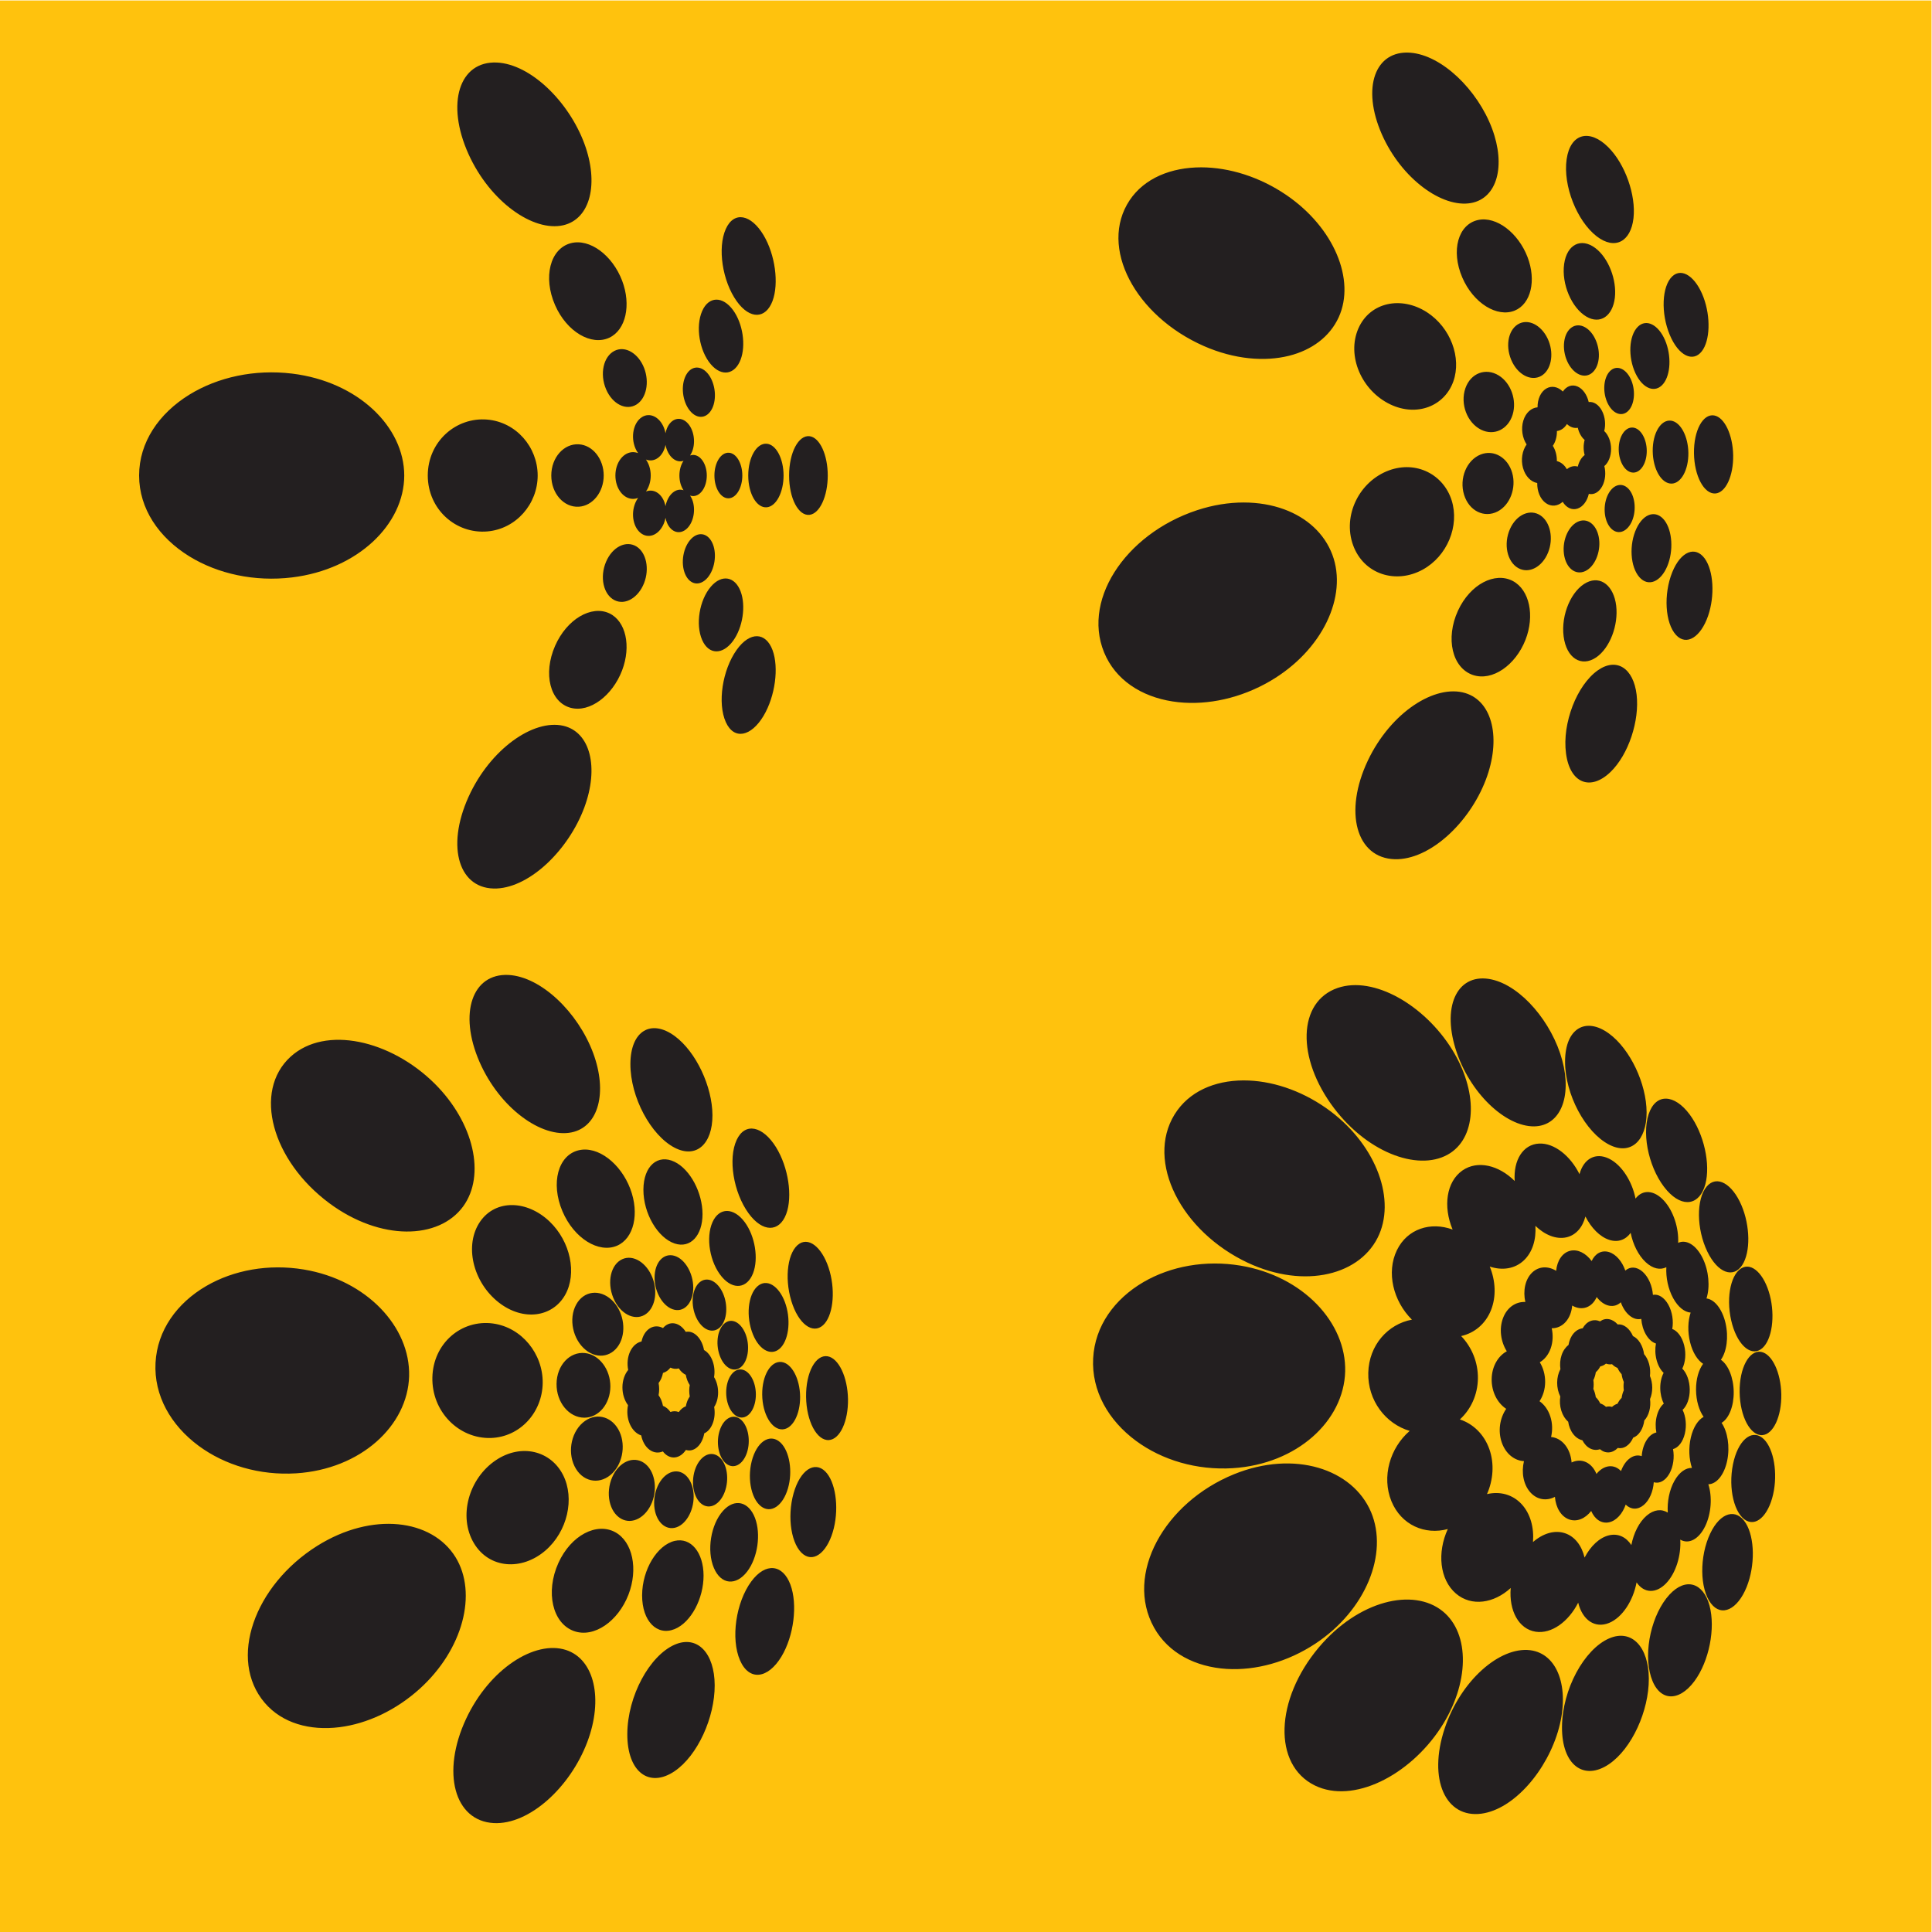 <?xml version="1.0" encoding="UTF-8" standalone="no"?>
<!-- Created with Inkscape (http://www.inkscape.org/) -->

<svg
   xmlns:dc="http://purl.org/dc/elements/1.1/"
   xmlns:cc="http://creativecommons.org/ns#"
   xmlns:rdf="http://www.w3.org/1999/02/22-rdf-syntax-ns#"
   xmlns:svg="http://www.w3.org/2000/svg"
   xmlns="http://www.w3.org/2000/svg"
   xmlns:sodipodi="http://sodipodi.sourceforge.net/DTD/sodipodi-0.dtd"
   xmlns:inkscape="http://www.inkscape.org/namespaces/inkscape"
   version="1.1"
   id="svg815"
   xml:space="preserve"
   width="880"
   height="880"
   viewBox="0 0 880 880"
   sodipodi:docname="black-dots-bursting-shapes-2--freesvg.org.svg"
   inkscape:version="0.92.4 (5da689c313, 2019-01-14)"><defs
     id="defs819"><clipPath
       clipPathUnits="userSpaceOnUse"
       id="clipPath831"><path
         d="M 0,660 H 660 V 0 H 0 Z"
         id="path829"
         inkscape:connector-curvature="0" /></clipPath></defs><sodipodi:namedview
     pagecolor="#ffffff"
     bordercolor="#666666"
     borderopacity="1"
     objecttolerance="10"
     gridtolerance="10"
     guidetolerance="10"
     inkscape:pageopacity="0"
     inkscape:pageshadow="2"
     inkscape:window-width="1920"
     inkscape:window-height="1018"
     id="namedview817"
     showgrid="false"
     inkscape:zoom="0.68219734"
     inkscape:cx="679.35592"
     inkscape:cy="313.55997"
     inkscape:window-x="-8"
     inkscape:window-y="-8"
     inkscape:window-maximized="1"
     inkscape:current-layer="g823" /><g
     id="g823"
     inkscape:groupmode="layer"
     inkscape:label="black-dots-bursting-shapes-2--freesvg.org"
     transform="matrix(1.333,0,0,-1.333,0,880)"><path
       d="M 660,0 H 0 v 660 h 660 z"
       style="fill:#ffc20d;fill-opacity:1;fill-rule:nonzero;stroke:none"
       id="path833"
       inkscape:connector-curvature="0" /><g
       id="g1084"><path
         inkscape:connector-curvature="0"
         id="path835"
         style="fill:#231f20;fill-opacity:1;fill-rule:nonzero;stroke:none"
         d="m 31.141,-25.146 h 3.677 c 1.135,0 2.026,0.106 2.672,0.318 0.646,0.212 1.161,0.51 1.545,0.893 0.54,0.541 0.961,1.269 1.262,2.182 0.302,0.914 0.453,2.022 0.453,3.322 0,1.804 -0.295,3.19 -0.887,4.159 -0.591,0.967 -1.31,1.617 -2.155,1.946 -0.612,0.235 -1.594,0.352 -2.949,0.352 h -3.618 z m -2.282,-2.031 v 17.235 h 5.932 c 1.338,0 2.36,-0.082 3.065,-0.247 0.986,-0.228 1.828,-0.639 2.525,-1.235 0.908,-0.767 1.587,-1.749 2.037,-2.944 0.451,-1.195 0.676,-2.562 0.676,-4.098 0,-1.308 -0.153,-2.469 -0.458,-3.479 -0.305,-1.011 -0.697,-1.848 -1.175,-2.51 -0.477,-0.663 -1,-1.184 -1.568,-1.564 -0.567,-0.38 -1.252,-0.668 -2.055,-0.864 -0.802,-0.196 -1.724,-0.294 -2.766,-0.294 z" /><path
         inkscape:connector-curvature="0"
         id="path837"
         style="fill:#231f20;fill-opacity:1;fill-rule:nonzero;stroke:none"
         d="m 47.546,-19.739 h 6.969 c -0.094,1.052 -0.36,1.842 -0.799,2.368 -0.674,0.817 -1.548,1.225 -2.621,1.225 -0.971,0 -1.788,-0.326 -2.45,-0.978 -0.662,-0.651 -1.028,-1.523 -1.099,-2.615 m 6.946,-3.407 2.187,-0.281 c -0.345,-1.277 -0.983,-2.268 -1.915,-2.973 -0.931,-0.705 -2.122,-1.058 -3.571,-1.058 -1.824,0 -3.272,0.562 -4.34,1.687 -1.069,1.124 -1.603,2.701 -1.603,4.731 0,2.1 0.54,3.729 1.621,4.889 1.08,1.16 2.482,1.74 4.205,1.74 1.668,0 3.03,-0.568 4.088,-1.704 1.057,-1.136 1.586,-2.735 1.586,-4.794 0,-0.126 -0.004,-0.315 -0.012,-0.565 h -9.317 c 0.079,-1.373 0.467,-2.425 1.165,-3.155 0.698,-0.729 1.569,-1.095 2.612,-1.095 0.776,0 1.439,0.205 1.988,0.616 0.549,0.41 0.984,1.064 1.306,1.962" /><path
         inkscape:connector-curvature="0"
         id="path839"
         style="fill:#231f20;fill-opacity:1;fill-rule:nonzero;stroke:none"
         d="m 58.489,-23.442 2.094,0.328 c 0.118,-0.842 0.445,-1.489 0.983,-1.937 0.538,-0.448 1.289,-0.673 2.254,-0.673 0.973,0 1.695,0.199 2.166,0.595 0.471,0.397 0.706,0.861 0.706,1.396 0,0.479 -0.207,0.855 -0.62,1.13 -0.289,0.189 -1.01,0.428 -2.163,0.719 -1.554,0.392 -2.631,0.731 -3.231,1.016 -0.6,0.286 -1.055,0.681 -1.365,1.187 -0.31,0.505 -0.464,1.063 -0.464,1.674 0,0.557 0.127,1.071 0.382,1.545 0.254,0.475 0.602,0.868 1.04,1.182 0.329,0.242 0.778,0.448 1.347,0.616 0.568,0.169 1.177,0.253 1.828,0.253 0.979,0 1.84,-0.141 2.58,-0.423 0.741,-0.282 1.288,-0.664 1.641,-1.145 0.352,-0.482 0.595,-1.125 0.729,-1.932 l -2.063,-0.281 c -0.094,0.642 -0.367,1.144 -0.818,1.505 -0.451,0.361 -1.089,0.541 -1.912,0.541 -0.974,0 -1.668,-0.161 -2.084,-0.483 -0.416,-0.321 -0.623,-0.698 -0.623,-1.13 0,-0.275 0.086,-0.523 0.259,-0.742 0.172,-0.228 0.443,-0.417 0.811,-0.566 0.212,-0.079 0.836,-0.259 1.872,-0.541 1.498,-0.401 2.543,-0.728 3.133,-0.982 0.59,-0.255 1.053,-0.625 1.389,-1.11 0.336,-0.487 0.504,-1.089 0.504,-1.81 0,-0.705 -0.206,-1.369 -0.617,-1.992 -0.412,-0.622 -1.006,-1.104 -1.783,-1.445 -0.776,-0.341 -1.654,-0.511 -2.634,-0.511 -1.623,0 -2.861,0.338 -3.711,1.013 -0.852,0.674 -1.395,1.675 -1.63,3.003" /><path
         inkscape:connector-curvature="0"
         id="path841"
         style="fill:#231f20;fill-opacity:1;fill-rule:nonzero;stroke:none"
         d="m 71.378,-14.692 h 2.109 v -12.484 h -2.109 z m 0,4.75 h 2.109 v -2.438 h -2.109 z" /><path
         inkscape:connector-curvature="0"
         id="path843"
         style="fill:#231f20;fill-opacity:1;fill-rule:nonzero;stroke:none"
         d="m 78.078,-20.712 c 0,-1.639 0.325,-2.834 0.974,-3.586 0.65,-0.753 1.464,-1.129 2.442,-1.129 0.97,0 1.784,0.374 2.442,1.123 0.657,0.748 0.985,1.922 0.985,3.522 0,1.528 -0.338,2.68 -1.015,3.457 -0.677,0.775 -1.492,1.164 -2.448,1.164 -0.938,0 -1.737,-0.383 -2.394,-1.147 -0.657,-0.764 -0.986,-1.899 -0.986,-3.404 m -1.75,-7.496 2.062,-0.313 c 0.086,-0.632 0.325,-1.093 0.716,-1.382 0.524,-0.391 1.24,-0.586 2.147,-0.586 0.978,0 1.733,0.196 2.265,0.588 0.531,0.392 0.892,0.941 1.079,1.647 0.11,0.432 0.16,1.337 0.153,2.718 -0.924,-1.094 -2.075,-1.641 -3.453,-1.641 -1.715,0 -3.043,0.619 -3.982,1.858 -0.94,1.238 -1.409,2.722 -1.409,4.455 0,1.191 0.216,2.29 0.646,3.297 0.431,1.006 1.056,1.785 1.874,2.333 0.819,0.548 1.78,0.823 2.885,0.823 1.472,0 2.687,-0.594 3.642,-1.781 v 1.5 h 1.953 v -10.789 c 0,-1.944 -0.198,-3.321 -0.593,-4.131 -0.396,-0.811 -1.023,-1.451 -1.881,-1.922 -0.858,-0.47 -1.914,-0.705 -3.168,-0.705 -1.488,0 -2.691,0.335 -3.608,1.005 -0.917,0.67 -1.36,1.678 -1.328,3.026" /><path
         inkscape:connector-curvature="0"
         id="path845"
         style="fill:#231f20;fill-opacity:1;fill-rule:nonzero;stroke:none"
         d="m 90.104,-27.177 v 12.485 h 1.89 v -1.775 c 0.916,1.37 2.24,2.056 3.97,2.056 0.752,0 1.444,-0.135 2.074,-0.405 0.63,-0.271 1.102,-0.625 1.415,-1.065 0.313,-0.438 0.533,-0.96 0.658,-1.563 0.078,-0.392 0.118,-1.077 0.118,-2.057 v -7.676 h -2.11 v 7.598 c 0,0.862 -0.082,1.507 -0.246,1.934 -0.165,0.427 -0.456,0.769 -0.875,1.023 -0.419,0.256 -0.911,0.383 -1.474,0.383 -0.9,0 -1.677,-0.286 -2.331,-0.859 -0.653,-0.572 -0.98,-1.658 -0.98,-3.257 v -6.822 z" /><path
         inkscape:connector-curvature="0"
         id="path847"
         style="fill:#231f20;fill-opacity:1;fill-rule:nonzero;stroke:none"
         d="m 105.062,-19.739 h 6.969 c -0.094,1.052 -0.361,1.842 -0.799,2.368 -0.674,0.817 -1.548,1.225 -2.621,1.225 -0.972,0 -1.788,-0.326 -2.45,-0.978 -0.662,-0.651 -1.029,-1.523 -1.099,-2.615 m 6.945,-3.407 2.188,-0.281 c -0.345,-1.277 -0.984,-2.268 -1.915,-2.973 -0.932,-0.705 -2.122,-1.058 -3.571,-1.058 -1.825,0 -3.272,0.562 -4.34,1.687 -1.07,1.124 -1.604,2.701 -1.604,4.731 0,2.1 0.54,3.729 1.621,4.889 1.081,1.16 2.483,1.74 4.205,1.74 1.668,0 3.031,-0.568 4.088,-1.704 1.057,-1.136 1.586,-2.735 1.586,-4.794 0,-0.126 -0.004,-0.315 -0.012,-0.565 h -9.316 c 0.078,-1.373 0.467,-2.425 1.165,-3.155 0.697,-0.729 1.568,-1.095 2.611,-1.095 0.777,0 1.439,0.205 1.989,0.616 0.548,0.41 0.984,1.064 1.305,1.962" /><path
         inkscape:connector-curvature="0"
         id="path849"
         style="fill:#231f20;fill-opacity:1;fill-rule:nonzero;stroke:none"
         d="m 118.255,-20.948 c 0,-1.6 0.337,-2.795 1.01,-3.588 0.674,-0.791 1.469,-1.188 2.385,-1.188 0.924,0 1.709,0.378 2.355,1.135 0.646,0.757 0.969,1.911 0.969,3.464 0,1.71 -0.329,2.964 -0.987,3.765 -0.657,0.798 -1.468,1.199 -2.431,1.199 -0.94,0 -1.724,-0.385 -2.355,-1.152 -0.63,-0.77 -0.946,-1.981 -0.946,-3.635 m 6.688,-6.229 v 1.571 c -0.791,-1.235 -1.955,-1.852 -3.49,-1.852 -0.995,0 -1.91,0.274 -2.744,0.822 -0.834,0.549 -1.48,1.315 -1.938,2.299 -0.458,0.983 -0.688,2.113 -0.688,3.391 0,1.246 0.208,2.376 0.624,3.39 0.415,1.015 1.037,1.793 1.868,2.334 0.83,0.54 1.758,0.811 2.784,0.811 0.752,0 1.422,-0.158 2.01,-0.476 0.587,-0.317 1.065,-0.73 1.433,-1.239 v 6.184 h 2.11 v -17.235 z" /><path
         inkscape:connector-curvature="0"
         id="path851"
         style="fill:#231f20;fill-opacity:1;fill-rule:nonzero;stroke:none"
         d="m 144.882,-20.911 c -0.767,-0.314 -1.918,-0.58 -3.451,-0.799 -0.869,-0.126 -1.484,-0.268 -1.844,-0.424 -0.36,-0.156 -0.637,-0.386 -0.833,-0.687 -0.196,-0.302 -0.294,-0.637 -0.294,-1.006 0,-0.565 0.213,-1.034 0.639,-1.41 0.426,-0.377 1.049,-0.565 1.869,-0.565 0.813,0 1.535,0.178 2.168,0.535 0.633,0.357 1.098,0.844 1.395,1.463 0.226,0.479 0.34,1.184 0.34,2.117 z m 0.172,-4.719 c -0.786,-0.668 -1.541,-1.141 -2.263,-1.415 -0.723,-0.275 -1.499,-0.413 -2.327,-0.413 -1.367,0 -2.418,0.335 -3.152,1.005 -0.734,0.67 -1.102,1.526 -1.102,2.567 0,0.612 0.139,1.17 0.416,1.675 0.278,0.506 0.641,0.911 1.09,1.217 0.45,0.306 0.955,0.536 1.518,0.693 0.414,0.11 1.039,0.216 1.875,0.318 1.703,0.203 2.957,0.446 3.762,0.728 0.007,0.29 0.011,0.475 0.011,0.553 0,0.863 -0.199,1.471 -0.598,1.823 -0.539,0.479 -1.341,0.718 -2.404,0.718 -0.992,0 -1.725,-0.175 -2.198,-0.524 -0.474,-0.348 -0.823,-0.965 -1.05,-1.851 l -2.062,0.281 c 0.188,0.886 0.497,1.601 0.928,2.146 0.43,0.544 1.052,0.963 1.867,1.256 0.814,0.295 1.758,0.442 2.831,0.442 1.064,0 1.929,-0.125 2.596,-0.376 0.665,-0.251 1.154,-0.567 1.467,-0.946 0.314,-0.38 0.533,-0.861 0.658,-1.44 0.071,-0.361 0.106,-1.012 0.106,-1.951 v -2.822 c 0,-1.967 0.045,-3.211 0.136,-3.733 0.09,-0.52 0.268,-1.019 0.536,-1.498 h -2.203 c -0.227,0.442 -0.373,0.957 -0.438,1.547" /><path
         inkscape:connector-curvature="0"
         id="path853"
         style="fill:#231f20;fill-opacity:1;fill-rule:nonzero;stroke:none"
         d="m 150.31,-27.177 v 12.485 h 1.89 v -1.775 c 0.916,1.37 2.24,2.056 3.97,2.056 0.752,0 1.444,-0.135 2.074,-0.405 0.631,-0.271 1.102,-0.625 1.415,-1.065 0.313,-0.438 0.533,-0.96 0.658,-1.563 0.078,-0.392 0.118,-1.077 0.118,-2.057 v -7.676 h -2.11 v 7.598 c 0,0.862 -0.082,1.507 -0.246,1.934 -0.165,0.427 -0.456,0.769 -0.875,1.023 -0.419,0.256 -0.911,0.383 -1.474,0.383 -0.9,0 -1.677,-0.286 -2.331,-0.859 -0.653,-0.572 -0.98,-1.658 -0.98,-3.257 v -6.822 z" /><path
         inkscape:connector-curvature="0"
         id="path855"
         style="fill:#231f20;fill-opacity:1;fill-rule:nonzero;stroke:none"
         d="m 165.081,-20.948 c 0,-1.6 0.336,-2.795 1.009,-3.588 0.674,-0.791 1.469,-1.188 2.385,-1.188 0.924,0 1.709,0.378 2.356,1.135 0.645,0.757 0.968,1.911 0.968,3.464 0,1.71 -0.329,2.964 -0.986,3.765 -0.658,0.798 -1.469,1.199 -2.432,1.199 -0.94,0 -1.724,-0.385 -2.355,-1.152 -0.63,-0.77 -0.945,-1.981 -0.945,-3.635 m 6.687,-6.229 v 1.571 c -0.791,-1.235 -1.955,-1.852 -3.49,-1.852 -0.994,0 -1.909,0.274 -2.743,0.822 -0.834,0.549 -1.481,1.315 -1.939,2.299 -0.458,0.983 -0.687,2.113 -0.687,3.391 0,1.246 0.207,2.376 0.623,3.39 0.415,1.015 1.037,1.793 1.868,2.334 0.83,0.54 1.758,0.811 2.785,0.811 0.752,0 1.421,-0.158 2.009,-0.476 0.587,-0.317 1.065,-0.73 1.433,-1.239 v 6.184 h 2.11 v -17.235 z" /><path
         inkscape:connector-curvature="0"
         id="path857"
         style="fill:#231f20;fill-opacity:1;fill-rule:nonzero;stroke:none"
         d="m 183.724,-27.177 v 12.485 h 1.89 v -1.895 c 0.487,0.886 0.937,1.471 1.349,1.752 0.413,0.283 0.867,0.424 1.362,0.424 0.715,0 1.441,-0.228 2.18,-0.682 l -0.74,-1.957 c -0.516,0.301 -1.033,0.451 -1.549,0.451 -0.461,0 -0.876,-0.138 -1.243,-0.417 -0.368,-0.278 -0.63,-0.664 -0.787,-1.158 -0.235,-0.752 -0.353,-1.575 -0.353,-2.468 v -6.535 z" /><path
         inkscape:connector-curvature="0"
         id="path859"
         style="fill:#231f20;fill-opacity:1;fill-rule:nonzero;stroke:none"
         d="m 193.345,-19.739 h 6.968 c -0.094,1.052 -0.36,1.842 -0.799,2.368 -0.674,0.817 -1.547,1.225 -2.62,1.225 -0.972,0 -1.789,-0.326 -2.451,-0.978 -0.662,-0.651 -1.028,-1.523 -1.098,-2.615 m 6.945,-3.407 2.187,-0.281 c -0.345,-1.277 -0.982,-2.268 -1.914,-2.973 -0.933,-0.705 -2.123,-1.058 -3.571,-1.058 -1.825,0 -3.272,0.562 -4.341,1.687 -1.068,1.124 -1.603,2.701 -1.603,4.731 0,2.1 0.54,3.729 1.621,4.889 1.081,1.16 2.482,1.74 4.206,1.74 1.667,0 3.03,-0.568 4.087,-1.704 1.057,-1.136 1.586,-2.735 1.586,-4.794 0,-0.126 -0.004,-0.315 -0.012,-0.565 h -9.316 c 0.078,-1.373 0.466,-2.425 1.164,-3.155 0.699,-0.729 1.569,-1.095 2.612,-1.095 0.776,0 1.439,0.205 1.988,0.616 0.549,0.41 0.984,1.064 1.306,1.962" /><path
         inkscape:connector-curvature="0"
         id="path861"
         style="fill:#231f20;fill-opacity:1;fill-rule:nonzero;stroke:none"
         d="m 205.1,-9.942 h 2.109 V -27.176 H 205.1 Z" /><path
         inkscape:connector-curvature="0"
         id="path863"
         style="fill:#231f20;fill-opacity:1;fill-rule:nonzero;stroke:none"
         d="m 212.07,-19.739 h 6.969 c -0.094,1.052 -0.361,1.842 -0.799,2.368 -0.674,0.817 -1.547,1.225 -2.62,1.225 -0.972,0 -1.789,-0.326 -2.451,-0.978 -0.662,-0.651 -1.028,-1.523 -1.099,-2.615 m 6.946,-3.407 2.187,-0.281 c -0.345,-1.277 -0.983,-2.268 -1.915,-2.973 -0.932,-0.705 -2.122,-1.058 -3.571,-1.058 -1.824,0 -3.271,0.562 -4.341,1.687 -1.068,1.124 -1.603,2.701 -1.603,4.731 0,2.1 0.541,3.729 1.622,4.889 1.08,1.16 2.482,1.74 4.205,1.74 1.668,0 3.03,-0.568 4.088,-1.704 1.057,-1.136 1.585,-2.735 1.585,-4.794 0,-0.126 -0.003,-0.315 -0.011,-0.565 h -9.317 c 0.079,-1.373 0.467,-2.425 1.165,-3.155 0.698,-0.729 1.568,-1.095 2.612,-1.095 0.776,0 1.439,0.205 1.987,0.616 0.549,0.41 0.985,1.064 1.307,1.962" /><path
         inkscape:connector-curvature="0"
         id="path865"
         style="fill:#231f20;fill-opacity:1;fill-rule:nonzero;stroke:none"
         d="m 231.826,-20.911 c -0.767,-0.314 -1.918,-0.58 -3.452,-0.799 -0.869,-0.126 -1.483,-0.268 -1.843,-0.424 -0.361,-0.156 -0.638,-0.386 -0.834,-0.687 -0.196,-0.302 -0.293,-0.637 -0.293,-1.006 0,-0.565 0.213,-1.034 0.638,-1.41 0.426,-0.377 1.049,-0.565 1.87,-0.565 0.812,0 1.535,0.178 2.168,0.535 0.632,0.357 1.097,0.844 1.394,1.463 0.227,0.479 0.34,1.184 0.34,2.117 z m 0.172,-4.719 c -0.787,-0.668 -1.541,-1.141 -2.264,-1.415 -0.723,-0.275 -1.498,-0.413 -2.326,-0.413 -1.367,0 -2.418,0.335 -3.153,1.005 -0.734,0.67 -1.101,1.526 -1.101,2.567 0,0.612 0.138,1.17 0.416,1.675 0.277,0.506 0.64,0.911 1.09,1.217 0.449,0.306 0.955,0.536 1.517,0.693 0.414,0.11 1.039,0.216 1.875,0.318 1.703,0.203 2.957,0.446 3.762,0.728 0.008,0.29 0.012,0.475 0.012,0.553 0,0.863 -0.2,1.471 -0.598,1.823 -0.54,0.479 -1.341,0.718 -2.404,0.718 -0.993,0 -1.726,-0.175 -2.199,-0.524 -0.473,-0.348 -0.823,-0.965 -1.049,-1.851 l -2.063,0.281 c 0.188,0.886 0.497,1.601 0.928,2.146 0.431,0.544 1.053,0.963 1.867,1.256 0.815,0.295 1.758,0.442 2.831,0.442 1.065,0 1.93,-0.125 2.596,-0.376 0.665,-0.251 1.155,-0.567 1.468,-0.946 0.313,-0.38 0.532,-0.861 0.658,-1.44 0.07,-0.361 0.105,-1.012 0.105,-1.951 v -2.822 c 0,-1.967 0.045,-3.211 0.136,-3.733 0.09,-0.52 0.269,-1.019 0.536,-1.498 h -2.203 c -0.227,0.442 -0.373,0.957 -0.437,1.547" /><path
         inkscape:connector-curvature="0"
         id="path867"
         style="fill:#231f20;fill-opacity:1;fill-rule:nonzero;stroke:none"
         d="m 236.394,-23.442 2.093,0.328 c 0.118,-0.842 0.446,-1.489 0.983,-1.937 0.538,-0.448 1.289,-0.673 2.254,-0.673 0.974,0 1.695,0.199 2.166,0.595 0.471,0.397 0.707,0.861 0.707,1.396 0,0.479 -0.207,0.855 -0.621,1.13 -0.289,0.189 -1.01,0.428 -2.163,0.719 -1.554,0.392 -2.631,0.731 -3.23,1.016 -0.601,0.286 -1.056,0.681 -1.366,1.187 -0.309,0.505 -0.464,1.063 -0.464,1.674 0,0.557 0.127,1.071 0.382,1.545 0.255,0.475 0.602,0.868 1.04,1.182 0.329,0.242 0.779,0.448 1.347,0.616 0.568,0.169 1.178,0.253 1.828,0.253 0.98,0 1.84,-0.141 2.581,-0.423 0.74,-0.282 1.287,-0.664 1.64,-1.145 0.352,-0.482 0.596,-1.125 0.729,-1.932 l -2.063,-0.281 c -0.094,0.642 -0.366,1.144 -0.818,1.505 -0.451,0.361 -1.088,0.541 -1.912,0.541 -0.973,0 -1.668,-0.161 -2.084,-0.483 -0.416,-0.321 -0.623,-0.698 -0.623,-1.13 0,-0.275 0.086,-0.523 0.259,-0.742 0.172,-0.228 0.443,-0.417 0.812,-0.566 0.212,-0.079 0.836,-0.259 1.871,-0.541 1.499,-0.401 2.543,-0.728 3.133,-0.982 0.59,-0.255 1.053,-0.625 1.389,-1.11 0.336,-0.487 0.505,-1.089 0.505,-1.81 0,-0.705 -0.206,-1.369 -0.618,-1.992 -0.412,-0.622 -1.006,-1.104 -1.782,-1.445 -0.777,-0.341 -1.655,-0.511 -2.635,-0.511 -1.623,0 -2.86,0.338 -3.711,1.013 -0.852,0.674 -1.395,1.675 -1.629,3.003" /><path
         inkscape:connector-curvature="0"
         id="path869"
         style="fill:#231f20;fill-opacity:1;fill-rule:nonzero;stroke:none"
         d="m 250.861,-19.739 h 6.969 c -0.094,1.052 -0.361,1.842 -0.799,2.368 -0.674,0.817 -1.548,1.225 -2.621,1.225 -0.972,0 -1.788,-0.326 -2.451,-0.978 -0.662,-0.651 -1.028,-1.523 -1.098,-2.615 m 6.945,-3.407 2.188,-0.281 c -0.345,-1.277 -0.984,-2.268 -1.915,-2.973 -0.932,-0.705 -2.122,-1.058 -3.572,-1.058 -1.824,0 -3.271,0.562 -4.34,1.687 -1.069,1.124 -1.603,2.701 -1.603,4.731 0,2.1 0.54,3.729 1.621,4.889 1.08,1.16 2.482,1.74 4.205,1.74 1.668,0 3.031,-0.568 4.088,-1.704 1.057,-1.136 1.586,-2.735 1.586,-4.794 0,-0.126 -0.004,-0.315 -0.012,-0.565 h -9.316 c 0.078,-1.373 0.467,-2.425 1.164,-3.155 0.698,-0.729 1.569,-1.095 2.612,-1.095 0.777,0 1.439,0.205 1.988,0.616 0.549,0.41 0.984,1.064 1.306,1.962" /><path
         inkscape:connector-curvature="0"
         id="path871"
         style="fill:#231f20;fill-opacity:1;fill-rule:nonzero;stroke:none"
         d="m 264.053,-20.948 c 0,-1.6 0.337,-2.795 1.01,-3.588 0.674,-0.791 1.469,-1.188 2.385,-1.188 0.924,0 1.709,0.378 2.355,1.135 0.646,0.757 0.969,1.911 0.969,3.464 0,1.71 -0.329,2.964 -0.987,3.765 -0.658,0.798 -1.468,1.199 -2.431,1.199 -0.94,0 -1.725,-0.385 -2.355,-1.152 -0.63,-0.77 -0.946,-1.981 -0.946,-3.635 m 6.688,-6.229 v 1.571 c -0.791,-1.235 -1.954,-1.852 -3.49,-1.852 -0.995,0 -1.91,0.274 -2.744,0.822 -0.834,0.549 -1.48,1.315 -1.938,2.299 -0.458,0.983 -0.688,2.113 -0.688,3.391 0,1.246 0.208,2.376 0.623,3.39 0.415,1.015 1.038,1.793 1.869,2.334 0.83,0.54 1.757,0.811 2.785,0.811 0.752,0 1.422,-0.158 2.009,-0.476 0.586,-0.317 1.065,-0.73 1.433,-1.239 v 6.184 h 2.109 v -17.235 z" /><path
         inkscape:connector-curvature="0"
         id="path873"
         style="fill:#231f20;fill-opacity:1;fill-rule:nonzero;stroke:none"
         d="m 282.728,-14.692 h 2.109 v -12.484 h -2.109 z m 0,4.75 h 2.109 v -2.438 h -2.109 z" /><path
         inkscape:connector-curvature="0"
         id="path875"
         style="fill:#231f20;fill-opacity:1;fill-rule:nonzero;stroke:none"
         d="m 288.073,-27.177 v 12.485 h 1.89 v -1.775 c 0.916,1.37 2.24,2.056 3.971,2.056 0.751,0 1.442,-0.135 2.073,-0.405 0.63,-0.271 1.102,-0.625 1.415,-1.065 0.314,-0.438 0.533,-0.96 0.659,-1.563 0.078,-0.392 0.117,-1.077 0.117,-2.057 v -7.676 h -2.11 v 7.598 c 0,0.862 -0.082,1.507 -0.247,1.934 -0.164,0.427 -0.455,0.769 -0.874,1.023 -0.419,0.256 -0.91,0.383 -1.473,0.383 -0.901,0 -1.678,-0.286 -2.331,-0.859 -0.654,-0.572 -0.981,-1.658 -0.981,-3.257 v -6.822 z" /><path
         inkscape:connector-curvature="0"
         id="path877"
         style="fill:#231f20;fill-opacity:1;fill-rule:nonzero;stroke:none"
         d="m 310.043,-21.007 c 0,-1.607 0.326,-2.796 0.975,-3.564 0.649,-0.769 1.436,-1.153 2.359,-1.153 0.939,0 1.744,0.399 2.413,1.194 0.668,0.797 1.003,2.029 1.003,3.699 0,1.592 -0.327,2.783 -0.98,3.576 -0.653,0.791 -1.435,1.188 -2.342,1.188 -0.899,0 -1.696,-0.422 -2.388,-1.265 -0.693,-0.843 -1.04,-2.067 -1.04,-3.675 m -1.906,-10.951 v 17.266 h 1.922 v -1.622 c 0.454,0.633 0.968,1.11 1.539,1.427 0.571,0.318 1.265,0.476 2.08,0.476 1.066,0 2.005,-0.275 2.82,-0.822 0.814,-0.549 1.429,-1.324 1.844,-2.323 0.415,-0.999 0.623,-2.093 0.623,-3.285 0,-1.277 -0.229,-2.427 -0.687,-3.449 -0.458,-1.023 -1.124,-1.807 -1.997,-2.352 -0.874,-0.544 -1.793,-0.816 -2.756,-0.816 -0.705,0 -1.338,0.148 -1.898,0.445 -0.56,0.297 -1.02,0.672 -1.38,1.125 v -6.07 z" /><path
         inkscape:connector-curvature="0"
         id="path879"
         style="fill:#231f20;fill-opacity:1;fill-rule:nonzero;stroke:none"
         d="m 329.674,-27.177 v 1.841 c -0.968,-1.415 -2.285,-2.122 -3.949,-2.122 -0.734,0 -1.42,0.141 -2.057,0.423 -0.636,0.282 -1.109,0.637 -1.418,1.064 -0.308,0.427 -0.525,0.95 -0.65,1.57 -0.086,0.415 -0.129,1.073 -0.129,1.974 v 7.735 h 2.11 v -6.92 c 0,-1.105 0.043,-1.848 0.128,-2.233 0.133,-0.555 0.415,-0.992 0.845,-1.309 0.43,-0.318 0.961,-0.476 1.595,-0.476 0.633,0 1.227,0.162 1.782,0.487 0.555,0.326 0.947,0.768 1.179,1.328 0.23,0.56 0.346,1.373 0.346,2.438 v 6.685 h 2.108 v -12.485 z" /><path
         inkscape:connector-curvature="0"
         id="path881"
         style="fill:#231f20;fill-opacity:1;fill-rule:nonzero;stroke:none"
         d="m 336.804,-20.841 c 0,-1.498 0.204,-2.58 0.612,-3.247 0.667,-1.091 1.569,-1.636 2.708,-1.636 0.926,0 1.727,0.403 2.401,1.206 0.675,0.804 1.013,2.002 1.013,3.595 0,1.632 -0.324,2.836 -0.972,3.612 -0.647,0.777 -1.43,1.165 -2.348,1.165 -0.926,0 -1.727,-0.402 -2.402,-1.206 -0.674,-0.803 -1.012,-1.966 -1.012,-3.489 m 0.031,-6.336 h -1.953 v 17.235 h 2.109 v -6.145 c 0.895,1.117 2.035,1.676 3.424,1.676 0.769,0 1.496,-0.154 2.183,-0.465 0.686,-0.309 1.251,-0.744 1.694,-1.305 0.443,-0.559 0.791,-1.235 1.041,-2.027 0.252,-0.791 0.377,-1.638 0.377,-2.539 0,-2.139 -0.529,-3.792 -1.589,-4.96 -1.059,-1.167 -2.331,-1.751 -3.813,-1.751 -1.476,0 -2.633,0.613 -3.473,1.84 z" /><path
         inkscape:connector-curvature="0"
         id="path883"
         style="fill:#231f20;fill-opacity:1;fill-rule:nonzero;stroke:none"
         d="m 348.231,-9.942 h 2.109 v -17.234 h -2.109 z" /><path
         inkscape:connector-curvature="0"
         id="path885"
         style="fill:#231f20;fill-opacity:1;fill-rule:nonzero;stroke:none"
         d="m 353.623,-14.692 h 2.109 v -12.484 h -2.109 z m 0,4.75 h 2.109 v -2.438 h -2.109 z" /><path
         inkscape:connector-curvature="0"
         id="path887"
         style="fill:#231f20;fill-opacity:1;fill-rule:nonzero;stroke:none"
         d="m 367.109,-22.599 2.079,-0.281 c -0.228,-1.432 -0.81,-2.553 -1.747,-3.363 -0.936,-0.811 -2.087,-1.215 -3.45,-1.215 -1.709,0 -3.082,0.559 -4.121,1.675 -1.039,1.116 -1.557,2.717 -1.557,4.802 0,1.347 0.223,2.527 0.669,3.537 0.447,1.011 1.126,1.769 2.039,2.275 0.914,0.505 1.907,0.758 2.98,0.758 1.355,0 2.465,-0.344 3.326,-1.029 0.861,-0.687 1.414,-1.662 1.657,-2.924 l -2.062,-0.313 c -0.196,0.84 -0.542,1.472 -1.04,1.896 -0.497,0.424 -1.098,0.635 -1.803,0.635 -1.065,0 -1.931,-0.382 -2.596,-1.147 -0.666,-0.765 -0.999,-1.975 -0.999,-3.63 0,-1.679 0.322,-2.898 0.965,-3.659 0.644,-0.761 1.483,-1.142 2.519,-1.142 0.831,0 1.525,0.256 2.082,0.767 0.557,0.511 0.91,1.297 1.059,2.358" /><path
         inkscape:connector-curvature="0"
         id="path889"
         style="fill:#231f20;fill-opacity:1;fill-rule:nonzero;stroke:none"
         d="m 379.073,-20.948 c 0,-1.6 0.337,-2.795 1.01,-3.588 0.674,-0.791 1.469,-1.188 2.385,-1.188 0.924,0 1.709,0.378 2.355,1.135 0.646,0.757 0.969,1.911 0.969,3.464 0,1.71 -0.329,2.964 -0.986,3.765 -0.659,0.798 -1.469,1.199 -2.432,1.199 -0.939,0 -1.725,-0.385 -2.355,-1.152 -0.63,-0.77 -0.946,-1.981 -0.946,-3.635 m 6.688,-6.229 v 1.571 c -0.791,-1.235 -1.955,-1.852 -3.49,-1.852 -0.995,0 -1.91,0.274 -2.744,0.822 -0.834,0.549 -1.48,1.315 -1.938,2.299 -0.459,0.983 -0.688,2.113 -0.688,3.391 0,1.246 0.207,2.376 0.623,3.39 0.415,1.015 1.038,1.793 1.869,2.334 0.83,0.54 1.758,0.811 2.784,0.811 0.752,0 1.422,-0.158 2.01,-0.476 0.587,-0.317 1.065,-0.73 1.433,-1.239 v 6.184 h 2.109 v -17.235 z" /><path
         inkscape:connector-curvature="0"
         id="path891"
         style="fill:#231f20;fill-opacity:1;fill-rule:nonzero;stroke:none"
         d="m 392.438,-20.937 c 0,-1.599 0.348,-2.796 1.045,-3.593 0.698,-0.795 1.575,-1.194 2.632,-1.194 1.05,0 1.923,0.401 2.62,1.2 0.698,0.8 1.046,2.019 1.046,3.658 0,1.545 -0.35,2.715 -1.052,3.512 -0.701,0.794 -1.572,1.193 -2.614,1.193 -1.057,0 -1.934,-0.397 -2.632,-1.188 -0.697,-0.793 -1.045,-1.988 -1.045,-3.588 m -2.172,0.002 c 0,2.312 0.641,4.024 1.926,5.137 1.073,0.924 2.38,1.387 3.923,1.387 1.715,0 3.116,-0.563 4.205,-1.687 1.089,-1.125 1.633,-2.678 1.633,-4.661 0,-1.605 -0.241,-2.869 -0.723,-3.79 -0.481,-0.921 -1.182,-1.636 -2.102,-2.145 -0.92,-0.509 -1.924,-0.764 -3.013,-0.764 -1.746,0 -3.158,0.561 -4.234,1.681 -1.077,1.12 -1.615,2.735 -1.615,4.842" /><path
         inkscape:connector-curvature="0"
         id="path893"
         style="fill:#231f20;fill-opacity:1;fill-rule:nonzero;stroke:none"
         d="m 404.436,-27.177 v 12.485 h 1.89 v -1.747 c 0.392,0.609 0.911,1.1 1.561,1.471 0.649,0.371 1.387,0.557 2.217,0.557 0.922,0 1.679,-0.192 2.27,-0.574 0.59,-0.384 1.007,-0.919 1.249,-1.607 0.988,1.454 2.275,2.181 3.859,2.181 1.24,0 2.193,-0.343 2.86,-1.028 0.667,-0.687 1,-1.743 1,-3.168 v -8.57 h -2.11 v 7.868 c 0,0.847 -0.068,1.456 -0.206,1.83 -0.136,0.372 -0.385,0.671 -0.746,0.899 -0.361,0.227 -0.785,0.341 -1.27,0.341 -0.879,0 -1.609,-0.292 -2.189,-0.876 -0.58,-0.585 -0.87,-1.52 -0.87,-2.806 v -7.256 h -2.109 v 8.115 c 0,0.941 -0.172,1.647 -0.517,2.117 -0.345,0.47 -0.908,0.706 -1.691,0.706 -0.595,0 -1.145,-0.157 -1.651,-0.471 -0.504,-0.313 -0.871,-0.772 -1.097,-1.376 -0.227,-0.603 -0.341,-1.474 -0.341,-2.61 v -6.481 z" /><path
         inkscape:connector-curvature="0"
         id="path895"
         style="fill:#231f20;fill-opacity:1;fill-rule:nonzero;stroke:none"
         d="m 432.438,-20.911 c -0.767,-0.314 -1.918,-0.58 -3.453,-0.799 -0.868,-0.126 -1.482,-0.268 -1.842,-0.424 -0.361,-0.156 -0.638,-0.386 -0.833,-0.687 -0.197,-0.302 -0.294,-0.637 -0.294,-1.006 0,-0.565 0.213,-1.034 0.638,-1.41 0.426,-0.377 1.049,-0.565 1.869,-0.565 0.813,0 1.536,0.178 2.168,0.535 0.633,0.357 1.098,0.844 1.395,1.463 0.227,0.479 0.34,1.184 0.34,2.117 z m 0.171,-4.719 c -0.786,-0.668 -1.541,-1.141 -2.263,-1.415 -0.723,-0.275 -1.498,-0.413 -2.326,-0.413 -1.368,0 -2.418,0.335 -3.153,1.005 -0.734,0.67 -1.101,1.526 -1.101,2.567 0,0.612 0.138,1.17 0.416,1.675 0.277,0.506 0.64,0.911 1.089,1.217 0.45,0.306 0.956,0.536 1.518,0.693 0.414,0.11 1.039,0.216 1.875,0.318 1.703,0.203 2.957,0.446 3.762,0.728 0.008,0.29 0.012,0.475 0.012,0.553 0,0.863 -0.2,1.471 -0.599,1.823 -0.539,0.479 -1.34,0.718 -2.403,0.718 -0.994,0 -1.726,-0.175 -2.199,-0.524 -0.473,-0.348 -0.823,-0.965 -1.049,-1.851 l -2.063,0.281 c 0.188,0.886 0.497,1.601 0.928,2.146 0.43,0.544 1.052,0.963 1.867,1.256 0.814,0.295 1.759,0.442 2.831,0.442 1.064,0 1.93,-0.125 2.596,-0.376 0.665,-0.251 1.154,-0.567 1.467,-0.946 0.314,-0.38 0.533,-0.861 0.659,-1.44 0.07,-0.361 0.105,-1.012 0.105,-1.951 v -2.822 c 0,-1.967 0.045,-3.211 0.136,-3.733 0.09,-0.52 0.268,-1.019 0.536,-1.498 h -2.203 c -0.228,0.442 -0.373,0.957 -0.438,1.547" /><path
         inkscape:connector-curvature="0"
         id="path897"
         style="fill:#231f20;fill-opacity:1;fill-rule:nonzero;stroke:none"
         d="m 437.865,-14.692 h 2.109 v -12.484 h -2.109 z m 0,4.75 h 2.109 v -2.438 h -2.109 z" /><path
         inkscape:connector-curvature="0"
         id="path899"
         style="fill:#231f20;fill-opacity:1;fill-rule:nonzero;stroke:none"
         d="m 443.21,-27.177 v 12.485 h 1.891 v -1.775 c 0.916,1.37 2.239,2.056 3.97,2.056 0.752,0 1.443,-0.135 2.074,-0.405 0.629,-0.271 1.101,-0.625 1.415,-1.065 0.313,-0.438 0.532,-0.96 0.658,-1.563 0.078,-0.392 0.117,-1.077 0.117,-2.057 v -7.676 h -2.109 v 7.598 c 0,0.862 -0.082,1.507 -0.247,1.934 -0.165,0.427 -0.457,0.769 -0.875,1.023 -0.418,0.256 -0.91,0.383 -1.473,0.383 -0.901,0 -1.678,-0.286 -2.331,-0.859 -0.654,-0.572 -0.981,-1.658 -0.981,-3.257 v -6.822 z" /><path
         inkscape:connector-curvature="0"
         id="path901"
         style="fill:#231f20;fill-opacity:1;fill-rule:nonzero;stroke:none"
         d="m 465.181,-20.841 c 0,-1.498 0.204,-2.58 0.612,-3.247 0.667,-1.091 1.569,-1.636 2.708,-1.636 0.926,0 1.727,0.403 2.401,1.206 0.675,0.804 1.013,2.002 1.013,3.595 0,1.632 -0.324,2.836 -0.972,3.612 -0.647,0.777 -1.43,1.165 -2.348,1.165 -0.926,0 -1.727,-0.402 -2.402,-1.206 -0.674,-0.803 -1.012,-1.966 -1.012,-3.489 m 0.031,-6.336 h -1.953 v 17.235 h 2.109 v -6.145 c 0.895,1.117 2.035,1.676 3.424,1.676 0.769,0 1.496,-0.154 2.183,-0.465 0.686,-0.309 1.251,-0.744 1.694,-1.305 0.443,-0.559 0.791,-1.235 1.041,-2.027 0.252,-0.791 0.377,-1.638 0.377,-2.539 0,-2.139 -0.529,-3.792 -1.589,-4.96 -1.06,-1.167 -2.331,-1.751 -3.813,-1.751 -1.476,0 -2.633,0.613 -3.473,1.84 z" /><path
         inkscape:connector-curvature="0"
         id="path903"
         style="fill:#231f20;fill-opacity:1;fill-rule:nonzero;stroke:none"
         d="m 476.562,-31.979 -0.235,1.99 c 0.461,-0.125 0.864,-0.188 1.208,-0.188 0.47,0 0.845,0.078 1.126,0.235 0.281,0.157 0.513,0.377 0.693,0.658 0.132,0.212 0.347,0.736 0.645,1.574 0.039,0.118 0.102,0.29 0.188,0.518 l -4.75,12.5 h 2.28 l 2.602,-7.198 c 0.338,-0.912 0.64,-1.872 0.908,-2.879 0.244,0.941 0.535,1.873 0.873,2.797 l 2.665,7.28 h 2.114 l -4.733,-12.704 c -0.51,-1.369 -0.906,-2.31 -1.188,-2.827 -0.376,-0.695 -0.807,-1.205 -1.293,-1.53 -0.486,-0.324 -1.066,-0.486 -1.74,-0.486 -0.407,0 -0.862,0.086 -1.363,0.26" /><path
         inkscape:connector-curvature="0"
         id="path905"
         style="fill:#231f20;fill-opacity:1;fill-rule:nonzero;stroke:none"
         d="m 495.744,-27.177 v 17.235 h 11.625 v -2.032 h -9.344 v -5.343 h 8.094 v -2.032 h -8.094 v -7.828 z" /><path
         inkscape:connector-curvature="0"
         id="path907"
         style="fill:#231f20;fill-opacity:1;fill-rule:nonzero;stroke:none"
         d="m 510.034,-27.177 v 12.485 h 1.891 v -1.895 c 0.487,0.886 0.936,1.471 1.349,1.752 0.413,0.283 0.866,0.424 1.362,0.424 0.715,0 1.441,-0.228 2.179,-0.682 l -0.74,-1.957 c -0.515,0.301 -1.032,0.451 -1.549,0.451 -0.461,0 -0.875,-0.138 -1.243,-0.417 -0.367,-0.278 -0.63,-0.664 -0.786,-1.158 -0.236,-0.752 -0.353,-1.575 -0.353,-2.468 v -6.535 z" /><path
         inkscape:connector-curvature="0"
         id="path909"
         style="fill:#231f20;fill-opacity:1;fill-rule:nonzero;stroke:none"
         d="m 519.655,-19.739 h 6.969 c -0.094,1.052 -0.36,1.842 -0.799,2.368 -0.674,0.817 -1.548,1.225 -2.621,1.225 -0.972,0 -1.788,-0.326 -2.45,-0.978 -0.662,-0.651 -1.028,-1.523 -1.099,-2.615 m 6.946,-3.407 2.187,-0.281 c -0.345,-1.277 -0.983,-2.268 -1.915,-2.973 -0.932,-0.705 -2.122,-1.058 -3.571,-1.058 -1.824,0 -3.272,0.562 -4.34,1.687 -1.069,1.124 -1.604,2.701 -1.604,4.731 0,2.1 0.54,3.729 1.621,4.889 1.081,1.16 2.483,1.74 4.206,1.74 1.668,0 3.031,-0.568 4.087,-1.704 1.057,-1.136 1.586,-2.735 1.586,-4.794 0,-0.126 -0.004,-0.315 -0.011,-0.565 h -9.317 c 0.078,-1.373 0.467,-2.425 1.164,-3.155 0.699,-0.729 1.57,-1.095 2.613,-1.095 0.776,0 1.438,0.205 1.988,0.616 0.549,0.41 0.983,1.064 1.306,1.962" /><path
         inkscape:connector-curvature="0"
         id="path911"
         style="fill:#231f20;fill-opacity:1;fill-rule:nonzero;stroke:none"
         d="m 533.035,-19.739 h 6.969 c -0.095,1.052 -0.36,1.842 -0.799,2.368 -0.674,0.817 -1.548,1.225 -2.621,1.225 -0.972,0 -1.788,-0.326 -2.45,-0.978 -0.662,-0.651 -1.029,-1.523 -1.099,-2.615 m 6.945,-3.407 2.188,-0.281 c -0.345,-1.277 -0.983,-2.268 -1.915,-2.973 -0.932,-0.705 -2.122,-1.058 -3.57,-1.058 -1.826,0 -3.273,0.562 -4.341,1.687 -1.07,1.124 -1.604,2.701 -1.604,4.731 0,2.1 0.54,3.729 1.621,4.889 1.081,1.16 2.483,1.74 4.205,1.74 1.668,0 3.031,-0.568 4.088,-1.704 1.058,-1.136 1.586,-2.735 1.586,-4.794 0,-0.126 -0.004,-0.315 -0.011,-0.565 h -9.317 c 0.078,-1.373 0.467,-2.425 1.165,-3.155 0.697,-0.729 1.569,-1.095 2.612,-1.095 0.776,0 1.439,0.205 1.988,0.616 0.549,0.41 0.984,1.064 1.305,1.962" /><path
         inkscape:connector-curvature="0"
         id="path913"
         style="fill:#231f20;fill-opacity:1;fill-rule:nonzero;stroke:none"
         d="m 544.338,-21.646 2.156,0.188 c 0.102,-0.864 0.338,-1.574 0.709,-2.128 0.371,-0.554 0.948,-1.002 1.73,-1.344 0.781,-0.341 1.661,-0.512 2.637,-0.512 0.868,0 1.634,0.129 2.298,0.388 0.664,0.26 1.158,0.616 1.484,1.068 0.324,0.451 0.486,0.944 0.486,1.476 0,0.541 -0.156,1.013 -0.468,1.417 -0.311,0.404 -0.828,0.742 -1.549,1.017 -0.462,0.18 -1.484,0.461 -3.066,0.842 -1.583,0.38 -2.692,0.739 -3.328,1.077 -0.824,0.431 -1.438,0.967 -1.842,1.607 -0.404,0.639 -0.606,1.356 -0.606,2.149 0,0.871 0.247,1.685 0.741,2.442 0.493,0.757 1.215,1.332 2.163,1.725 0.948,0.392 2.003,0.588 3.163,0.588 1.278,0 2.404,-0.205 3.381,-0.616 0.976,-0.411 1.726,-1.015 2.252,-1.813 0.525,-0.798 0.807,-1.701 0.846,-2.711 l -2.187,-0.172 c -0.118,1.087 -0.515,1.908 -1.192,2.464 -0.678,0.556 -1.68,0.833 -3.003,0.833 -1.38,0 -2.384,-0.253 -3.015,-0.759 -0.631,-0.507 -0.946,-1.116 -0.946,-1.83 0,-0.62 0.223,-1.13 0.67,-1.53 0.438,-0.401 1.585,-0.811 3.437,-1.23 1.853,-0.42 3.124,-0.786 3.814,-1.099 1.002,-0.462 1.743,-1.048 2.221,-1.757 0.478,-0.709 0.717,-1.526 0.717,-2.449 0,-0.917 -0.263,-1.781 -0.787,-2.591 -0.525,-0.812 -1.277,-1.442 -2.26,-1.892 -0.982,-0.45 -2.089,-0.676 -3.317,-0.676 -1.558,0 -2.864,0.228 -3.916,0.682 -1.053,0.454 -1.879,1.138 -2.478,2.051 -0.598,0.912 -0.914,1.944 -0.945,3.095" /><path
         inkscape:connector-curvature="0"
         id="path915"
         style="fill:#231f20;fill-opacity:1;fill-rule:nonzero;stroke:none"
         d="m 566.063,-27.177 -6.666,17.235 h 2.472 l 4.478,-12.516 c 0.36,-1.003 0.662,-1.943 0.905,-2.82 0.267,0.939 0.576,1.88 0.929,2.82 l 4.657,12.516 h 2.331 l -6.748,-17.235 z" /><path
         inkscape:connector-curvature="0"
         id="path917"
         style="fill:#231f20;fill-opacity:1;fill-rule:nonzero;stroke:none"
         d="m 585.26,-20.427 v 2.031 h 7.297 v -6.388 c -1.12,-0.893 -2.277,-1.565 -3.468,-2.014 -1.191,-0.451 -2.413,-0.676 -3.666,-0.676 -1.694,0 -3.231,0.363 -4.613,1.088 -1.384,0.725 -2.428,1.774 -3.133,3.146 -0.705,1.372 -1.058,2.905 -1.058,4.598 0,1.678 0.351,3.244 1.052,4.698 0.701,1.455 1.71,2.535 3.026,3.24 1.317,0.706 2.833,1.058 4.549,1.058 1.245,0 2.372,-0.202 3.379,-0.606 1.007,-0.404 1.796,-0.968 2.368,-1.689 0.572,-0.722 1.007,-1.664 1.305,-2.827 l -2.058,-0.563 c -0.259,0.878 -0.58,1.568 -0.965,2.071 -0.383,0.503 -0.932,0.906 -1.645,1.208 -0.714,0.302 -1.506,0.453 -2.376,0.453 -1.042,0 -1.944,-0.158 -2.704,-0.476 -0.761,-0.317 -1.375,-0.735 -1.841,-1.252 -0.466,-0.517 -0.829,-1.085 -1.088,-1.704 -0.438,-1.066 -0.658,-2.222 -0.658,-3.468 0,-1.536 0.265,-2.821 0.794,-3.855 0.529,-1.036 1.299,-1.803 2.31,-2.305 1.011,-0.501 2.085,-0.752 3.222,-0.752 0.988,0 1.952,0.189 2.894,0.568 0.94,0.38 1.653,0.784 2.139,1.215 v 3.201 z" /><path
         inkscape:connector-curvature="0"
         id="path919"
         style="fill:#231f20;fill-opacity:1;fill-rule:nonzero;stroke:none"
         d="m 596.239,-24.771 h 2.406 v -2.406 h -2.406 z" /><path
         inkscape:connector-curvature="0"
         id="path921"
         style="fill:#231f20;fill-opacity:1;fill-rule:nonzero;stroke:none"
         d="m 603.705,-20.937 c 0,-1.599 0.349,-2.796 1.046,-3.593 0.697,-0.795 1.574,-1.194 2.632,-1.194 1.05,0 1.923,0.401 2.62,1.2 0.697,0.8 1.046,2.019 1.046,3.658 0,1.545 -0.351,2.715 -1.052,3.512 -0.701,0.794 -1.572,1.193 -2.614,1.193 -1.058,0 -1.935,-0.397 -2.632,-1.188 -0.697,-0.793 -1.046,-1.988 -1.046,-3.588 m -2.172,0.002 c 0,2.312 0.642,4.024 1.927,5.137 1.072,0.924 2.38,1.387 3.923,1.387 1.715,0 3.116,-0.563 4.205,-1.687 1.089,-1.125 1.633,-2.678 1.633,-4.661 0,-1.605 -0.242,-2.869 -0.723,-3.79 -0.481,-0.921 -1.183,-1.636 -2.102,-2.145 -0.92,-0.509 -1.924,-0.764 -3.013,-0.764 -1.746,0 -3.158,0.561 -4.235,1.681 -1.077,1.12 -1.615,2.735 -1.615,4.842" /><path
         inkscape:connector-curvature="0"
         id="path923"
         style="fill:#231f20;fill-opacity:1;fill-rule:nonzero;stroke:none"
         d="m 615.679,-27.177 v 12.485 h 1.89 v -1.895 c 0.488,0.886 0.937,1.471 1.35,1.752 0.412,0.283 0.865,0.424 1.361,0.424 0.715,0 1.442,-0.228 2.18,-0.682 l -0.74,-1.957 c -0.516,0.301 -1.032,0.451 -1.549,0.451 -0.461,0 -0.875,-0.138 -1.243,-0.417 -0.367,-0.278 -0.63,-0.664 -0.786,-1.158 -0.237,-0.752 -0.354,-1.575 -0.354,-2.468 v -6.535 z" /><path
         inkscape:connector-curvature="0"
         id="path925"
         style="fill:#231f20;fill-opacity:1;fill-rule:nonzero;stroke:none"
         d="m 625.077,-20.712 c 0,-1.639 0.325,-2.834 0.975,-3.586 0.649,-0.753 1.463,-1.129 2.441,-1.129 0.971,0 1.784,0.374 2.442,1.123 0.658,0.748 0.986,1.922 0.986,3.522 0,1.528 -0.338,2.68 -1.016,3.457 -0.676,0.775 -1.492,1.164 -2.447,1.164 -0.939,0 -1.737,-0.383 -2.395,-1.147 -0.657,-0.764 -0.986,-1.899 -0.986,-3.404 m -1.75,-7.496 2.063,-0.313 c 0.086,-0.632 0.325,-1.093 0.715,-1.382 0.525,-0.391 1.241,-0.586 2.148,-0.586 0.977,0 1.732,0.196 2.265,0.588 0.531,0.392 0.891,0.941 1.079,1.647 0.109,0.432 0.16,1.337 0.152,2.718 -0.924,-1.094 -2.074,-1.641 -3.453,-1.641 -1.715,0 -3.042,0.619 -3.982,1.858 -0.939,1.238 -1.409,2.722 -1.409,4.455 0,1.191 0.216,2.29 0.647,3.297 0.43,1.006 1.055,1.785 1.874,2.333 0.818,0.548 1.78,0.823 2.884,0.823 1.472,0 2.687,-0.594 3.642,-1.781 v 1.5 h 1.953 v -10.789 c 0,-1.944 -0.197,-3.321 -0.593,-4.131 -0.396,-0.811 -1.023,-1.451 -1.88,-1.922 -0.859,-0.47 -1.914,-0.705 -3.168,-0.705 -1.489,0 -2.692,0.335 -3.609,1.005 -0.917,0.67 -1.359,1.678 -1.328,3.026" /></g><path
       d="m 251.724,438.112 c -4.885,-6.848 -6.639,-18.22 -3.709,-24.703 2.822,-6.216 8.664,-4.944 12.906,2.175 3.97,6.677 5.273,16.461 3.063,22.424 -2.302,6.18 -7.696,6.489 -12.26,0.104 m -21.908,53.663 c -1.22,-1.058 -2.053,-2.723 -2.411,-4.563 -0.359,1.802 -1.209,3.399 -2.486,4.38 -1.298,0.993 -2.799,1.168 -4.192,0.636 1.009,1.431 1.627,3.35 1.628,5.454 -10e-4,2.103 -0.619,4.022 -1.629,5.452 1.394,-0.532 2.895,-0.358 4.193,0.637 1.277,0.979 2.127,2.578 2.486,4.379 0.358,-1.839 1.191,-3.504 2.411,-4.563 1.203,-1.04 2.547,-1.29 3.753,-0.873 -0.869,-1.276 -1.413,-3.054 -1.413,-5.032 0,-1.979 0.544,-3.758 1.414,-5.035 -1.206,0.418 -2.551,0.168 -3.754,-0.872 m 6.71,-2.33 c -0.205,0.52 -0.454,0.978 -0.73,1.386 0.382,-0.131 0.777,-0.2 1.184,-0.181 2.538,0.122 4.533,3.265 4.535,7.032 -0.002,3.765 -1.997,6.908 -4.535,7.03 -0.407,0.019 -0.802,-0.049 -1.184,-0.18 0.276,0.407 0.525,0.865 0.729,1.386 1.286,3.275 0.525,7.629 -1.74,9.839 -2.34,2.274 -5.429,1.47 -6.868,-1.916 -0.229,-0.54 -0.395,-1.112 -0.512,-1.701 -0.117,0.61 -0.283,1.216 -0.514,1.804 -1.486,3.77 -4.865,5.453 -7.614,3.646 -2.837,-1.873 -3.831,-6.679 -2.164,-10.614 0.26,-0.613 0.574,-1.157 0.921,-1.643 -0.479,0.188 -0.98,0.309 -1.504,0.333 -3.395,0.154 -6.246,-3.414 -6.249,-7.984 0.003,-4.572 2.854,-8.14 6.249,-7.985 0.524,0.025 1.025,0.145 1.503,0.332 -0.346,-0.486 -0.659,-1.029 -0.919,-1.642 -1.667,-3.935 -0.674,-8.742 2.163,-10.615 2.749,-1.806 6.129,-0.124 7.614,3.646 0.231,0.588 0.397,1.194 0.514,1.804 0.117,-0.588 0.282,-1.161 0.512,-1.7 1.439,-3.387 4.529,-4.19 6.868,-1.917 2.264,2.211 3.027,6.565 1.741,9.84 m 13.953,-48.284 c 3.348,4.575 4.455,12.017 2.578,16.951 -1.939,5.074 -6.422,5.934 -10.149,1.596 -3.922,-4.581 -5.315,-12.906 -2.985,-18.223 2.268,-5.15 7.034,-5.131 10.556,-0.324 m -8.78,21.506 c 2.481,2.823 3.311,7.907 1.907,11.512 -1.437,3.673 -4.712,4.594 -7.385,1.908 -2.766,-2.789 -3.738,-8.27 -2.11,-12.082 1.6,-3.731 5.016,-4.256 7.588,-1.338 M 208.185,450.6 c -6.078,2.828 -14.46,-1.914 -18.508,-11.116 -4.207,-9.599 -1.69,-19.294 5.323,-21.178 6.542,-1.739 14.276,4.155 17.57,12.776 3.166,8.313 1.299,16.856 -4.385,19.518 m 9.315,22.818 c -3.506,2.189 -8.194,-0.045 -10.402,-5.194 -2.254,-5.283 -0.91,-11.255 2.91,-13.158 3.666,-1.814 8.131,0.884 10.078,5.864 1.897,4.868 0.776,10.376 -2.586,12.488 m -25.008,-61.257 c -10.239,2.362 -24.99,-7.965 -32.383,-24.264 -7.888,-17.437 -3.146,-31.92 9.686,-31.33 11.479,0.557 24.5,13.247 29.865,27.666 5.063,13.647 2.093,25.768 -7.168,27.928 m -8.766,85.521 c -0.009,9.732 -7.356,18.248 -17.194,19.108 -10.8,0.924 -20.35,-7.584 -20.36,-19.108 0.01,-11.525 9.56,-20.034 20.36,-19.109 9.838,0.858 17.185,9.376 17.194,19.109 m 14.028,10.666 c -5.068,0.28 -9.376,-4.485 -9.38,-10.666 0.004,-6.182 4.312,-10.947 9.38,-10.667 4.81,0.275 8.532,5.04 8.536,10.667 -0.004,5.626 -3.726,10.391 -8.536,10.666 m -97.962,24.158 c -12.756,1.54 -25.316,-1.183 -35.088,-7.198 -10.393,-6.417 -17.172,-16.264 -17.172,-27.626 0,-11.363 6.777,-21.212 17.172,-27.627 9.774,-6.013 22.332,-8.737 35.088,-7.198 22.516,2.738 38.324,18.153 38.339,34.825 -0.015,16.671 -15.823,32.086 -38.339,34.824 M 195,577.056 c -7.013,-1.883 -9.531,-11.578 -5.323,-21.177 4.05,-9.202 12.43,-13.943 18.508,-11.116 5.685,2.66 7.551,11.205 4.385,19.518 -3.294,8.621 -11.028,14.514 -17.57,12.775 m -2.508,6.145 c 9.26,2.164 12.232,14.282 7.168,27.928 -5.365,14.419 -18.386,27.119 -29.865,27.667 -12.832,0.586 -17.574,-13.894 -9.686,-31.331 7.392,-16.298 22.144,-26.627 32.383,-24.264 m 17.516,-42.905 c -3.82,-1.903 -5.166,-7.875 -2.91,-13.156 2.207,-5.15 6.897,-7.386 10.402,-5.196 3.362,2.112 4.483,7.62 2.586,12.489 -1.947,4.98 -6.412,7.679 -10.078,5.863 m 41.716,16.954 c 4.565,-6.384 9.96,-6.075 12.26,0.105 2.211,5.961 0.906,15.747 -3.063,22.423 -4.242,7.118 -10.084,8.39 -12.906,2.175 -2.929,-6.482 -1.175,-17.853 3.709,-24.703 m -15.503,-37.975 c 2.673,-2.686 5.949,-1.765 7.385,1.909 1.404,3.604 0.573,8.687 -1.907,11.51 -2.573,2.918 -5.988,2.395 -7.588,-1.337 -1.628,-3.812 -0.656,-9.293 2.11,-12.082 m 6.687,16.38 c 3.726,-4.34 8.209,-3.478 10.149,1.595 1.878,4.935 0.769,12.377 -2.578,16.952 -3.522,4.806 -8.288,4.825 -10.556,-0.325 -2.331,-5.316 -0.938,-13.642 2.985,-18.222 M 262,508.541 c -3.416,0.29 -6.32,-4.561 -6.324,-10.859 0.004,-6.3 2.908,-11.151 6.324,-10.86 3.24,0.284 5.744,5.136 5.746,10.86 -0.002,5.723 -2.506,10.574 -5.746,10.859 m 14.631,2.574 c -3.758,0.448 -6.992,-5.547 -6.996,-13.433 0.004,-7.887 3.238,-13.882 6.996,-13.434 3.519,0.432 6.212,6.429 6.213,13.434 -10e-4,7.004 -2.694,13.001 -6.213,13.433 m -27.583,-5.648 c -2.68,0.147 -4.929,-3.333 -4.931,-7.785 0.002,-4.454 2.251,-7.934 4.931,-7.786 2.581,0.148 4.602,3.628 4.604,7.786 -0.002,4.156 -2.023,7.637 -4.604,7.785"
       style="fill:#231f20;fill-opacity:1;fill-rule:nonzero;stroke:none"
       id="path927"
       inkscape:connector-curvature="0" /><path
       d="m 556.81,492.726 c -2.12,2.726 -5.361,2.202 -7.243,-1.328 -1.929,-3.631 -1.609,-8.877 0.708,-11.56 2.255,-2.603 5.469,-1.692 7.203,1.885 1.685,3.487 1.389,8.345 -0.668,11.003 m 25.675,-23.375 c -3.194,4.35 -8.146,2.486 -11.062,-4.684 -3.063,-7.552 -2.469,-17.424 1.289,-21.487 3.571,-3.846 8.439,-0.701 10.938,6.532 2.381,6.904 1.871,15.488 -1.165,19.639 m -13.692,12.959 c -2.784,3.68 -7.08,2.621 -9.599,-2.687 -2.614,-5.526 -2.15,-13.157 1.014,-16.708 3.042,-3.403 7.284,-1.553 9.52,3.826 2.148,5.184 1.739,12.022 -0.935,15.569 m -29.229,-0.241 c -3.421,-1.227 -5.794,-6.24 -5.171,-11.136 0.626,-4.875 3.949,-7.478 7.301,-5.903 3.212,1.517 5.274,6.354 4.723,10.882 -0.559,4.547 -3.569,7.327 -6.853,6.157 m 5.819,-46.556 c 4.71,3.189 7.672,11.01 6.867,17.694 -0.815,6.723 -5.2,10.343 -10.069,7.928 -5.187,-2.589 -8.857,-10.935 -7.887,-18.452 0.973,-7.464 6.064,-10.559 11.089,-7.17 m -11.489,66.137 c -0.606,0.492 -1.254,0.801 -1.916,0.954 0.016,0.913 -0.083,1.848 -0.325,2.767 -0.243,0.921 -0.607,1.742 -1.053,2.455 0.45,0.665 0.816,1.447 1.063,2.341 0.246,0.89 0.35,1.809 0.336,2.718 0.66,0.083 1.308,0.323 1.912,0.747 0.601,0.421 1.101,0.985 1.504,1.64 0.548,-0.514 1.157,-0.907 1.816,-1.131 0.654,-0.222 1.293,-0.256 1.898,-0.142 0.198,-0.841 0.498,-1.653 0.914,-2.39 0.414,-0.734 0.901,-1.322 1.426,-1.773 -0.216,-0.786 -0.339,-1.648 -0.338,-2.561 10e-4,-0.914 0.125,-1.791 0.344,-2.602 -0.527,-0.397 -1.014,-0.936 -1.428,-1.631 -0.415,-0.698 -0.717,-1.484 -0.915,-2.31 -0.608,0.178 -1.25,0.211 -1.906,0.056 -0.663,-0.156 -1.276,-0.489 -1.827,-0.95 -0.403,0.704 -0.905,1.325 -1.505,1.812 m 5.133,-15.275 c 1.89,0.624 3.317,2.622 3.874,5.042 1.677,-0.401 3.435,0.506 4.558,2.56 1.104,2.023 1.324,4.673 0.74,6.931 1.391,1.138 2.313,3.334 2.303,5.876 -0.011,2.539 -0.948,4.821 -2.341,6.097 0.568,2.176 0.331,4.817 -0.776,6.924 -1.124,2.135 -2.869,3.204 -4.529,2.985 -0.557,2.425 -1.97,4.521 -3.836,5.322 -1.912,0.818 -3.802,0.075 -4.993,-1.74 -1.644,1.629 -3.812,2.133 -5.684,1.02 -1.914,-1.142 -2.994,-3.659 -2.964,-6.409 -2.114,-0.164 -4.041,-1.816 -4.872,-4.569 -0.838,-2.787 -0.318,-5.896 1.137,-8.12 -1.48,-2.072 -2.04,-5.14 -1.233,-8.036 0.806,-2.875 2.729,-4.756 4.857,-5.145 -0.052,-2.798 1.017,-5.485 2.946,-6.859 1.89,-1.341 4.089,-1.055 5.76,0.44 1.199,-1.988 3.115,-2.955 5.053,-2.319 m 6.909,-55.285 c -7.079,-5.014 -12.199,-17.943 -10.833,-28.368 1.365,-10.323 8.402,-12.882 15.175,-6.377 6.199,5.968 10.001,17.597 8.946,26.485 -1.076,8.961 -6.8,12.835 -13.288,8.26 m -29.008,30.548 c -6.093,3.216 -14.558,-1.064 -18.737,-10.133 -4.367,-9.505 -1.962,-19.599 5.115,-21.991 6.623,-2.226 14.535,3.342 17.934,11.986 3.252,8.298 1.406,17.1 -4.312,20.138 m -16.24,-38.299 c -10.338,3.122 -25.427,-6.553 -33.26,-22.979 -8.428,-17.726 -3.965,-33.432 9.188,-33.792 11.81,-0.294 25.399,12.251 31.076,27.121 5.316,13.968 2.388,26.786 -7.004,29.65 m 25.728,60.676 c -3.503,2.381 -8.211,0.415 -10.455,-4.599 -2.301,-5.157 -0.996,-11.237 2.833,-13.377 3.683,-2.052 8.198,0.408 10.179,5.312 1.925,4.782 0.811,10.365 -2.557,12.664 m -40.31,-18.513 c 8.453,4.625 12.654,14.989 9.931,23.667 -2.796,8.872 -12.083,13.663 -21.385,10.278 -10.15,-3.709 -16.001,-15.414 -12.293,-25.598 3.625,-9.917 14.545,-13.362 23.747,-8.347 m -77.088,20.318 c -24.75,-8.153 -40.25,-31.659 -30.961,-50.321 4.5,-8.972 13.787,-14.132 24.621,-15.281 10.112,-1.066 21.32,1.388 31.312,7.207 17.928,10.461 26.582,29.025 21.274,43.197 -2.742,7.283 -8.712,12.659 -16.488,15.511 -8.259,3.02 -18.797,3.29 -29.758,-0.313 m 96.919,19.039 c -4.776,-1.898 -7.401,-8.127 -5.667,-13.764 1.717,-5.555 6.912,-8.032 11.43,-5.714 4.306,2.218 6.478,8.053 5.018,13.197 -1.487,5.208 -6.229,8.079 -10.781,6.281 m -30.821,17.096 c 9.1,-4.301 18.465,-0.54 21.477,7.848 2.899,8.118 -0.936,18.447 -9.014,23.671 -8.736,5.631 -19.437,3.49 -23.412,-5.514 -4.112,-9.368 1.073,-21.32 10.949,-26.005 m 36.986,9.922 c -4.403,2.706 -9.562,0.841 -11.383,-4.383 -1.855,-5.341 0.596,-11.756 5.306,-14.136 4.504,-2.263 9.28,0.097 10.832,5.098 1.517,4.906 -0.549,10.827 -4.755,13.421 m -72.629,61.693 c -9.048,6.147 -19.409,9.388 -28.976,9.415 -10.259,0.017 -19.439,-3.664 -24.507,-11.253 -10.66,-16.047 1.967,-39.524 25.364,-49.809 10.456,-4.582 20.811,-5.401 29.104,-3.328 7.785,1.952 13.918,6.493 16.968,13.139 5.827,12.762 -1.544,30.671 -17.953,41.836 m 79.847,-43.882 c -3.755,-1.646 -5.118,-7.303 -2.941,-12.482 2.137,-5.072 6.752,-7.46 10.222,-5.509 3.329,1.881 4.45,7.145 2.592,11.917 -1.899,4.862 -6.27,7.643 -9.873,6.074 m -14.286,35.3 c -6.778,-1.483 -9.332,-10.434 -5.383,-19.627 3.826,-8.877 11.952,-13.754 17.912,-11.332 5.577,2.285 7.44,10.311 4.393,18.293 -3.151,8.225 -10.594,14.032 -16.922,12.666 m -2.35,5.807 c 8.937,1.658 11.89,12.745 7.15,25.434 -4.977,13.272 -17.143,25.095 -27.936,25.928 -12.018,0.9 -16.77,-11.905 -9.711,-27.919 6.701,-15.157 20.634,-25.247 30.497,-23.443 m 39.39,-38.821 c 4.742,-2.77 8.979,0.209 9.715,6.438 0.718,6.14 -2.186,13.647 -6.712,17.026 -4.806,3.579 -9.666,1.259 -10.614,-5.487 -0.953,-6.858 2.577,-15.023 7.611,-17.977 m -7.587,-8.509 c -0.622,-4.622 1.696,-9.691 5.06,-11.228 3.234,-1.469 6.187,0.915 6.714,5.242 0.516,4.284 -1.52,9.099 -4.652,10.862 -3.263,1.827 -6.499,-0.302 -7.122,-4.876 m 11.099,35.949 c 6.222,-4.806 11.656,-1.828 12.573,6.183 0.89,7.86 -2.818,18.51 -8.668,24.316 -6.336,6.285 -12.884,4.73 -14.174,-4.137 -1.306,-9.067 3.52,-21.135 10.269,-26.362 m 35.903,-39.301 c 2.851,3.653 3.099,11.73 0.598,18.44 -2.601,6.968 -7.356,10.349 -10.705,7.152 -3.539,-3.396 -3.936,-12.564 -0.812,-20.011 3.002,-7.138 7.904,-9.43 10.919,-5.581 m -22.646,-7.514 c 2.554,-5.407 6.814,-6.88 9.495,-3.584 2.562,3.165 2.825,9.707 0.62,14.878 -2.277,5.329 -6.433,7.501 -9.344,4.591 -3.037,-3.051 -3.405,-10.293 -0.771,-15.885 m -1.664,-1.857 c -1.745,3.637 -4.911,4.842 -7.106,2.56 -2.261,-2.361 -2.549,-7.43 -0.615,-11.181 1.894,-3.663 5.118,-4.517 7.189,-2.051 2.008,2.395 2.236,7.111 0.532,10.672 m 28.531,-12.534 c -3.8,0.632 -6.981,-5.106 -6.883,-12.906 0.106,-7.839 3.473,-14.004 7.292,-13.763 3.579,0.237 6.219,6.086 6.101,13.062 -0.122,6.945 -2.949,13.003 -6.51,13.607 M 564.735,506.04 c 0.057,-6.244 3.036,-11.227 6.492,-11.124 3.279,0.106 5.757,4.803 5.69,10.486 -0.073,5.662 -2.654,10.573 -5.918,11.019 -3.436,0.458 -6.314,-4.164 -6.264,-10.381 m -2.037,0.106 c -0.034,4.104 -2.09,7.637 -4.679,7.915 -2.688,0.282 -4.924,-3.024 -4.905,-7.414 0.023,-4.401 2.303,-7.971 5.001,-7.97 2.602,0.009 4.613,3.353 4.583,7.469"
       style="fill:#231f20;fill-opacity:1;fill-rule:nonzero;stroke:none"
       id="path929"
       inkscape:connector-curvature="0" /><path
       d="m 260.035,145.456 c 3.417,-2.649 7.499,0.216 9.218,6.147 1.666,5.766 0.563,12.636 -2.535,15.608 -3.239,3.094 -7.524,0.919 -9.514,-5.153 -2.043,-6.264 -0.736,-13.825 2.831,-16.602 m 21.949,11.924 c -3.669,3.635 -8.548,0.51 -10.808,-7.445 -2.341,-8.277 -0.77,-17.852 3.373,-20.928 3.922,-2.897 8.5,1.306 10.375,8.998 1.801,7.426 0.531,15.919 -2.94,19.375 m -26.759,6.395 c 1.331,4 0.489,8.945 -1.921,11.181 -2.488,2.298 -5.751,0.925 -7.26,-3.215 -1.536,-4.229 -0.584,-9.52 2.077,-11.679 2.586,-2.088 5.741,-0.367 7.104,3.713 m 1.488,-43.994 c -5.251,-7.12 -7.085,-19.509 -3.849,-26.957 3.136,-7.186 9.54,-6.304 14.133,1.262 4.29,7.09 5.597,17.835 3.092,24.598 -2.592,6.97 -8.473,7.728 -13.376,1.097 m -1.375,3.436 c 3.59,4.739 4.724,12.762 2.649,18.251 -2.133,5.62 -6.962,6.859 -10.933,2.444 -4.18,-4.658 -5.642,-13.561 -3.119,-19.518 2.466,-5.797 7.621,-6.158 11.403,-1.177 m -9.593,23.966 c 2.642,2.863 3.502,8.261 1.981,12.208 -1.551,4.01 -5.041,5.196 -7.871,2.508 -2.927,-2.791 -3.948,-8.572 -2.21,-12.76 1.713,-4.113 5.362,-4.917 8.1,-1.956 M 230.526,98.175 C 222.004,94.438 214.421,80.684 214.353,67.68 214.3,54.577 221.881,49.095 230.526,54.958 c 7.87,5.36 13.723,18.347 13.685,29.374 -0.048,10.957 -5.898,17.232 -13.685,13.843 m 0,5.328 c 5.619,2.292 9.9,10.444 9.882,18.312 -0.026,7.835 -4.307,13.139 -9.882,11.821 -5.943,-1.418 -11.083,-9.751 -11.116,-18.58 -0.024,-8.872 5.115,-13.99 11.116,-11.553 m -7.008,43.155 c -0.008,-5.539 3.192,-9.352 7.008,-8.548 3.658,0.784 6.504,5.554 6.497,10.684 -0.012,5.114 -2.858,8.95 -6.497,8.575 -3.793,-0.4 -6.994,-5.191 -7.008,-10.711 m -11.351,-5.403 c 3.842,-2.203 8.555,0.37 10.623,5.557 2.01,5.062 0.839,10.995 -2.685,13.447 -3.662,2.537 -8.567,0.473 -10.901,-4.825 -2.389,-5.445 -1.025,-11.882 2.963,-14.179 M 193.413,96.362 c -10.678,3.45 -26.163,-6.462 -34.151,-23.524 -8.567,-18.354 -3.997,-34.889 9.442,-35.622 12.126,-0.635 26.128,12.203 31.992,27.745 5.504,14.633 2.451,28.224 -7.283,31.401 m 16.814,40.249 c -6.34,3.452 -15.113,-0.997 -19.427,-10.522 -4.497,-9.964 -2.006,-20.628 5.315,-23.257 6.869,-2.451 15.088,3.317 18.623,12.418 3.386,8.751 1.452,18.095 -4.511,21.361 m -54.573,-8.535 c -8.04,13.02 -28.429,15.648 -47.237,3.877 -21.565,-13.534 -30.585,-38.829 -17.97,-53.634 5.991,-7.005 15.474,-9.594 25.535,-8.34 9.42,1.182 19.221,5.725 27.372,13.067 14.877,13.427 19.879,32.703 12.3,45.03 m 52.938,28.079 c 3.99,3.304 5.345,9.791 3.137,14.708 -2.259,5.013 -7.489,6.791 -11.822,3.768 -4.519,-3.168 -6.179,-10.215 -3.574,-15.517 2.558,-5.181 8.093,-6.401 12.259,-2.959 m -22.226,-25.814 c 7.538,6.503 10.09,17.753 6.051,25.786 -4.193,8.306 -14.244,10.885 -22.915,5.123 -9.363,-6.239 -12.976,-19.295 -7.572,-28.386 5.214,-8.733 16.319,-9.508 24.436,-2.523 m -46.569,59.614 c 0.433,16.814 -14.508,32.844 -36.005,36.42 -12.021,1.988 -23.934,-0.186 -33.331,-5.65 -9.965,-5.81 -16.731,-15.113 -17.317,-26.236 -0.59,-11.196 5.24,-21.341 14.713,-28.352 8.998,-6.648 20.911,-10.184 33.299,-9.414 22.103,1.394 38.17,16.251 38.641,33.232 m 68.765,-3.6 c 0.033,5.833 -3.761,10.946 -8.69,11.468 -5.174,0.539 -9.618,-4.138 -9.697,-10.505 -0.072,-6.39 4.283,-11.58 9.497,-11.582 4.965,0.009 8.847,4.768 8.89,10.619 m -60.818,3.184 c -0.279,-11.755 9.061,-21.052 19.956,-20.739 9.988,0.302 17.599,8.711 17.741,18.766 0.126,9.997 -7.171,19.038 -17.021,20.36 -10.732,1.424 -20.383,-6.714 -20.676,-18.387 m 45.36,28.141 c 4.116,7.293 1.855,18.219 -5.296,25.073 -7.64,7.304 -18.343,7.685 -23.687,0.074 -5.594,-8.002 -2.602,-20.793 6.343,-27.755 8.348,-6.479 18.327,-5.001 22.64,2.608 m 3.782,-3.283 c -2.673,-4.874 -1.178,-11.927 3.24,-15.508 4.251,-3.433 9.472,-2.219 11.772,2.483 2.233,4.584 0.961,11.031 -2.922,14.633 -4.039,3.735 -9.484,3.129 -12.09,-1.608 m -84.318,34.599 c 17.436,-12.903 37.35,-12.47 45.69,-1.081 7.751,10.636 3.717,28.608 -9.739,41.985 -14.978,14.853 -37.318,20.009 -49.227,9.181 -12.947,-11.839 -6.406,-35.487 13.276,-50.085 m 85.176,18.118 c -7.026,-1.668 -9.654,-11.176 -5.559,-20.838 3.974,-9.339 12.416,-14.422 18.62,-11.794 5.819,2.479 7.757,11.026 4.566,19.462 -3.298,8.684 -11.053,14.721 -17.627,13.17 m -2.444,6.107 c 9.281,1.909 12.344,13.727 7.397,27.081 -5.182,13.945 -17.797,26.126 -28.928,26.712 -12.341,0.616 -17.186,-12.984 -9.937,-29.661 6.897,-15.822 21.262,-26.211 31.468,-24.132 m 17.341,-43.325 c -3.912,-1.78 -5.327,-7.784 -3.056,-13.257 2.233,-5.364 7.048,-7.869 10.675,-5.78 3.481,2.017 4.652,7.619 2.703,12.675 -1.992,5.149 -6.563,8.06 -10.322,6.362 m 17.885,38.09 c 7.421,-3.834 12.955,1.285 12.922,11.114 -0.044,9.771 -5.59,21.681 -12.922,27.059 -8,5.848 -15.057,1.848 -15.117,-9.516 -0.046,-11.444 7.029,-24.458 15.117,-28.657 m 0,-4.834 c -5.717,2.797 -10.639,-1.354 -10.671,-9.489 -0.022,-8.176 4.909,-16.478 10.671,-18.409 5.416,-1.802 9.545,2.762 9.528,10.078 -0.024,7.283 -4.161,15.179 -9.528,17.82 m 6.362,-42.958 c -0.013,4.904 -2.802,9.727 -6.362,10.834 -3.711,1.147 -6.837,-2.145 -6.852,-7.422 -0.007,-5.291 3.123,-10.237 6.852,-11.011 3.581,-0.736 6.368,2.682 6.362,7.599 m 9.781,3.656 c 3.933,-4.627 8.645,-3.93 10.649,1.226 1.936,5.004 0.707,12.68 -2.838,17.47 -3.712,5.007 -8.671,5.183 -11.004,0.035 -2.401,-5.325 -0.923,-13.876 3.193,-18.731 m -1.251,-2.996 c -2.701,3.107 -6.263,2.709 -7.92,-1.054 -1.689,-3.851 -0.666,-9.546 2.233,-12.559 2.812,-2.913 6.252,-2.114 7.746,1.633 1.457,3.671 0.556,8.965 -2.059,11.98 m 10.341,24.753 c 4.842,-6.672 10.523,-6.549 12.881,-0.304 2.261,6.012 0.769,15.991 -3.467,22.841 -4.496,7.25 -10.569,8.655 -13.45,2.507 -2.994,-6.423 -1.108,-17.936 4.036,-25.044 m 10.618,-46.327 c 3.004,2.596 3.939,9.183 2.168,14.936 -1.814,5.878 -5.866,9.032 -9.161,6.844 -3.451,-2.3 -4.626,-9.457 -2.518,-15.754 2.066,-6.15 6.36,-8.736 9.511,-6.026 m 4.02,16.349 c 2.414,-7.928 7.314,-11.476 10.835,-8.309 3.319,2.997 4.302,11.061 2.305,18.336 -2.052,7.473 -6.616,11.882 -10.345,9.552 -3.952,-2.484 -5.275,-11.408 -2.795,-19.579 m -17.215,-22.598 c 2.367,1.961 3.13,6.743 1.753,10.8 -1.403,4.118 -4.536,6.114 -7.062,4.351 -2.606,-1.829 -3.503,-6.904 -1.943,-11.222 1.538,-4.248 4.804,-5.948 7.252,-3.929 m 29.606,3.683 c -4.062,0.666 -7.456,-5.497 -7.35,-13.858 0.116,-8.402 3.711,-15.018 7.792,-14.77 3.832,0.245 6.66,6.523 6.533,14.02 -0.135,7.464 -3.162,13.969 -6.975,14.608 m -9.387,-13.752 c -0.079,6.068 -2.833,11.326 -6.306,11.795 -3.654,0.481 -6.704,-4.468 -6.65,-11.116 0.063,-6.674 3.227,-12.006 6.899,-11.903 3.491,0.109 6.133,5.135 6.057,11.224 m -37.704,0.017 c -0.313,-0.447 -0.596,-0.956 -0.831,-1.538 -0.235,-0.585 -0.403,-1.2 -0.52,-1.828 -0.438,-0.161 -0.871,-0.398 -1.286,-0.736 -0.417,-0.339 -0.787,-0.754 -1.116,-1.219 -0.45,0.176 -0.924,0.281 -1.418,0.287 -0.496,0.006 -0.978,-0.091 -1.44,-0.258 -0.341,0.481 -0.728,0.915 -1.168,1.277 -0.441,0.364 -0.906,0.628 -1.381,0.815 -0.129,0.663 -0.313,1.318 -0.572,1.947 -0.259,0.629 -0.576,1.19 -0.928,1.691 0.129,0.657 0.205,1.349 0.207,2.066 0.001,0.718 -0.074,1.415 -0.201,2.085 0.353,0.463 0.671,0.988 0.932,1.588 0.259,0.6 0.445,1.231 0.575,1.876 0.473,0.136 0.937,0.351 1.378,0.665 0.439,0.315 0.824,0.705 1.164,1.146 0.461,-0.215 0.94,-0.361 1.434,-0.406 0.492,-0.045 0.963,0.01 1.412,0.137 0.329,-0.495 0.696,-0.945 1.113,-1.325 0.414,-0.378 0.845,-0.659 1.282,-0.865 0.119,-0.637 0.289,-1.267 0.524,-1.874 0.235,-0.604 0.52,-1.141 0.834,-1.619 -0.112,-0.618 -0.179,-1.268 -0.178,-1.945 0.001,-0.678 0.07,-1.337 0.184,-1.967 m 8.298,6.62 c 0.302,1.749 0.161,3.714 -0.496,5.505 -0.664,1.802 -1.732,3.103 -2.936,3.751 -0.332,1.853 -1.13,3.597 -2.327,4.806 -1.215,1.224 -2.614,1.672 -3.905,1.397 -0.961,1.53 -2.3,2.619 -3.805,2.89 -1.529,0.275 -2.936,-0.346 -3.974,-1.588 -1.43,0.762 -3.033,0.809 -4.467,-0.064 -1.455,-0.889 -2.452,-2.549 -2.872,-4.521 -1.553,-0.34 -2.972,-1.495 -3.874,-3.39 -0.909,-1.918 -1.105,-4.206 -0.684,-6.342 -1.198,-1.446 -1.952,-3.533 -1.966,-5.903 -0.011,-2.372 0.723,-4.546 1.91,-6.127 -0.444,-2.108 -0.268,-4.441 0.628,-6.481 0.893,-2.019 2.313,-3.345 3.879,-3.857 0.411,-2.055 1.407,-3.86 2.875,-4.924 1.447,-1.047 3.071,-1.171 4.522,-0.542 1.047,-1.385 2.473,-2.172 4.023,-2.054 1.525,0.12 2.88,1.094 3.85,2.561 1.308,-0.421 2.724,-0.111 3.947,1.012 1.203,1.109 2,2.803 2.325,4.655 1.21,0.532 2.278,1.74 2.932,3.497 0.648,1.742 0.773,3.713 0.455,5.508 0.844,1.287 1.358,3.064 1.35,5.041 -0.01,1.975 -0.537,3.801 -1.39,5.17 m 14.289,-5.845 c -0.037,4.387 -2.218,8.157 -4.961,8.449 -2.843,0.295 -5.203,-3.236 -5.182,-7.918 0.026,-4.695 2.438,-8.505 5.293,-8.507 2.754,0.006 4.884,3.578 4.85,7.976"
       style="fill:#231f20;fill-opacity:1;fill-rule:nonzero;stroke:none"
       id="path931"
       inkscape:connector-curvature="0" /><path
       d="m 602.108,168.921 c -3.792,2.86 -8.312,-1.051 -9.952,-9.119 -1.685,-8.323 0.476,-17.103 4.637,-19.261 3.926,-2.022 8.034,2.737 9.357,10.341 1.28,7.397 -0.465,15.328 -4.042,18.039 m -47.251,16.187 c -0.176,-0.384 -0.332,-0.796 -0.461,-1.242 -0.126,-0.447 -0.22,-0.903 -0.286,-1.362 -0.269,-0.258 -0.527,-0.553 -0.766,-0.895 -0.24,-0.341 -0.451,-0.713 -0.637,-1.101 -0.324,-0.092 -0.648,-0.225 -0.968,-0.409 -0.321,-0.186 -0.622,-0.415 -0.904,-0.676 -0.332,0.093 -0.676,0.148 -1.029,0.153 -0.356,0.003 -0.704,-0.045 -1.043,-0.131 -0.289,0.271 -0.6,0.512 -0.935,0.71 -0.335,0.199 -0.678,0.347 -1.023,0.453 -0.2,0.411 -0.426,0.805 -0.686,1.17 -0.261,0.369 -0.544,0.694 -0.84,0.98 -0.072,0.487 -0.175,0.973 -0.317,1.454 -0.143,0.481 -0.317,0.932 -0.515,1.355 0.068,0.485 0.108,0.985 0.109,1.499 10e-4,0.516 -0.037,1.02 -0.105,1.51 0.2,0.403 0.375,0.834 0.519,1.298 0.142,0.463 0.248,0.937 0.321,1.413 0.296,0.256 0.578,0.549 0.84,0.886 0.26,0.34 0.487,0.708 0.684,1.093 0.345,0.07 0.688,0.179 1.021,0.342 0.334,0.163 0.642,0.37 0.931,0.608 0.338,-0.122 0.685,-0.206 1.039,-0.239 0.351,-0.033 0.694,-0.013 1.025,0.045 0.281,-0.288 0.579,-0.546 0.9,-0.763 0.319,-0.218 0.641,-0.382 0.966,-0.508 0.186,-0.404 0.396,-0.795 0.636,-1.161 0.24,-0.364 0.498,-0.686 0.767,-0.97 0.067,-0.464 0.161,-0.928 0.29,-1.386 0.129,-0.458 0.286,-0.885 0.463,-1.288 -0.059,-0.456 -0.093,-0.927 -0.092,-1.414 10e-4,-0.485 0.035,-0.961 0.096,-1.424 m 8.931,4.881 c 0.161,1.31 0.08,2.724 -0.287,4.097 -0.37,1.378 -0.979,2.528 -1.724,3.377 -0.187,1.354 -0.623,2.684 -1.318,3.818 -0.7,1.143 -1.567,1.932 -2.484,2.351 -0.532,1.232 -1.294,2.304 -2.248,3.04 -0.965,0.743 -1.992,1.042 -2.967,0.943 -0.839,0.934 -1.852,1.577 -2.954,1.777 -1.118,0.201 -2.168,-0.082 -3.057,-0.737 -1.057,0.463 -2.196,0.537 -3.291,0.11 -1.108,-0.434 -2.013,-1.316 -2.655,-2.476 -1.126,-0.134 -2.215,-0.707 -3.113,-1.754 -0.907,-1.056 -1.485,-2.444 -1.733,-3.95 -1.007,-0.766 -1.845,-1.938 -2.359,-3.465 -0.518,-1.536 -0.631,-3.2 -0.404,-4.792 -0.691,-1.292 -1.105,-2.874 -1.115,-4.609 -0.008,-1.737 0.389,-3.366 1.069,-4.735 -0.244,-1.577 -0.147,-3.267 0.358,-4.874 0.504,-1.598 1.336,-2.875 2.343,-3.757 0.238,-1.559 0.81,-3.031 1.717,-4.206 0.9,-1.164 1.997,-1.863 3.134,-2.123 0.644,-1.254 1.555,-2.254 2.675,-2.817 1.109,-0.555 2.263,-0.603 3.334,-0.239 0.899,-0.767 1.964,-1.169 3.097,-1.083 1.118,0.088 2.142,0.639 2.991,1.508 0.988,-0.205 2.027,-0.009 3.003,0.65 0.962,0.652 1.727,1.668 2.26,2.87 0.924,0.332 1.795,1.044 2.496,2.134 0.693,1.081 1.125,2.386 1.302,3.74 0.744,0.782 1.347,1.881 1.708,3.234 0.359,1.348 0.427,2.766 0.254,4.1 0.479,1.114 0.755,2.451 0.749,3.899 -0.006,1.445 -0.294,2.807 -0.781,3.969 m 20.591,-53.833 c -3.707,-7.832 -3.607,-18.801 0.241,-23.865 3.674,-4.82 9.134,-2.05 12.218,5.616 2.922,7.289 2.784,16.812 -0.299,21.789 -3.226,5.196 -8.647,3.867 -12.16,-3.54 m -13.917,-20.874 c -6.02,-6.507 -9.016,-19.389 -6.317,-28.088 2.642,-8.466 9.427,-8.799 14.855,-1.469 5.037,6.816 7.219,18.091 5.148,25.774 -2.128,7.859 -8.106,9.804 -13.686,3.783 M 549.806,100.305 C 541.333,96.595 533.801,82.924 533.733,70 c -0.052,-13.019 7.483,-18.473 16.073,-12.643 7.82,5.328 13.636,18.233 13.598,29.191 -0.048,10.889 -5.862,17.128 -13.598,13.757 M 522.848,96.293 C 512.495,97.55 499.11,85.977 493.636,69.525 c -5.761,-17.382 0.289,-30.718 12.574,-29.09 11.077,1.487 22.578,14.801 26.478,29.261 3.713,13.821 -0.42,25.427 -9.84,26.597 m -29.832,13.271 c -10.136,8.261 -28.908,3.664 -42.392,-12.338 -14.997,-17.843 -15.731,-40.082 -1.353,-47.154 13.102,-6.408 32.356,3.35 43.092,19.809 9.778,15.017 10.008,32.024 0.653,39.683 m -24.527,33.915 c -6.275,14.8 -26.238,21.288 -46.817,12.944 -23.846,-9.704 -37.475,-34.234 -27.318,-52.433 4.89,-8.732 14.209,-13.437 24.809,-14.096 9.929,-0.609 20.781,2.345 30.315,8.644 17.244,11.407 25.001,30.726 19.011,44.941 m -8.844,48.031 c 0.433,16.708 -14.418,32.638 -35.781,36.193 -11.946,1.977 -23.783,-0.187 -33.122,-5.616 -9.902,-5.774 -16.631,-15.018 -17.21,-26.07 -0.583,-11.127 5.205,-21.211 14.621,-28.176 8.944,-6.606 20.782,-10.121 33.091,-9.356 21.965,1.386 37.936,16.15 38.401,33.025 m -35.213,38.119 c 19.557,-10.094 39.471,-5.885 46.291,7.564 6.413,12.705 -0.18,31.206 -15.968,43.159 -8.638,6.527 -18.653,10.188 -28.013,10.596 -9.993,0.431 -19.1,-2.849 -24.425,-10.159 -11.216,-15.477 -0.277,-39.57 22.115,-51.16 m 71.167,36.554 c 9.111,6.031 9.322,21.253 0.582,35.362 -9.429,15.184 -26.759,25.246 -39.093,21.041 -13.63,-4.68 -14.258,-23.962 -1.181,-41.17 11.996,-15.746 29.734,-21.787 39.692,-15.233 m 28.644,9.1 c 8.94,0.141 12.94,10.1 9.567,22.612 -3.487,12.885 -13.92,25.295 -24.065,27.579 -11.227,2.493 -17.185,-8.232 -12.367,-23.74 4.666,-14.963 17.033,-26.579 26.865,-26.451 m 25.563,-6.228 c 7.375,-3.808 12.873,1.275 12.84,11.044 -0.044,9.709 -5.555,21.546 -12.84,26.889 -7.949,5.815 -14.964,1.836 -15.024,-9.457 -0.044,-11.373 6.986,-24.304 15.024,-28.476 m 19.827,-15.7 c 5.447,-6.121 11.178,-4.91 13.08,2.137 1.834,6.828 -0.458,17.248 -5.342,23.842 -5.22,7.033 -11.601,7.386 -14.021,0.116 -2.496,-7.541 0.45,-19.527 6.283,-26.095 m 13.771,-20.872 c 3.575,-7.385 8.908,-9.203 11.928,-4.577 2.867,4.408 2.737,13.347 -0.279,20.421 -3.156,7.376 -8.446,10.45 -11.873,6.391 -3.606,-4.294 -3.516,-14.491 0.224,-22.235 m 8.138,-23.46 c 1.826,-8.051 6.418,-12.371 10.101,-9.945 3.462,2.294 4.929,9.86 3.425,17.15 -1.538,7.429 -5.693,12.376 -9.466,10.848 -4.01,-1.636 -5.915,-9.826 -4.06,-18.053 m -9.415,-33.002 c -1.885,-1.044 -3.536,-3.52 -4.362,-7.049 -0.837,-3.576 -0.628,-7.378 0.372,-10.398 -2.106,0.058 -4.328,-1.439 -6.013,-4.472 -1.722,-3.106 -2.476,-7.096 -2.241,-10.797 -2.102,1.315 -4.722,1.097 -7.216,-1.037 -2.576,-2.207 -4.437,-5.955 -5.231,-10.047 -1.767,2.697 -4.486,4.068 -7.63,3.323 -3.261,-0.778 -6.283,-3.654 -8.352,-7.606 -0.961,4.032 -3.29,7.185 -6.701,8.322 -3.533,1.173 -7.515,-0.046 -10.927,-3.018 0.391,4.924 -0.877,9.688 -3.882,12.941 -3.09,3.343 -7.431,4.469 -11.838,3.441 2.131,4.83 2.566,10.395 0.801,15.383 -1.794,5.058 -5.524,8.623 -10.061,10.137 3.73,3.408 6.081,8.405 6.157,13.992 0.072,5.571 -2.129,10.756 -5.728,14.495 4.534,1.016 8.315,4.12 10.204,8.861 1.852,4.651 1.549,10.051 -0.42,14.882 4.279,-1.424 8.54,-0.789 11.615,2.084 2.976,2.788 4.28,7.161 3.972,11.827 3.265,-3.133 7.114,-4.681 10.553,-3.928 3.315,0.729 5.589,3.458 6.539,7.131 1.986,-3.9 4.906,-6.904 8.068,-7.961 3.053,-1.016 5.688,0.001 7.392,2.361 0.789,-3.93 2.619,-7.66 5.142,-10.015 2.452,-2.283 5.013,-2.755 7.049,-1.713 -0.187,-3.507 0.597,-7.407 2.326,-10.573 1.695,-3.101 3.906,-4.776 5.978,-4.938 -0.937,-2.828 -1.082,-6.517 -0.197,-10.108 0.879,-3.555 2.562,-6.172 4.458,-7.4 -1.496,-2 -2.448,-5.203 -2.418,-8.905 0.035,-3.71 1.051,-7.037 2.591,-9.215 m 10.284,8.542 c -0.063,4.902 -1.873,9.249 -4.384,10.965 1.978,2.751 2.686,7.714 1.599,12.474 -1.105,4.818 -3.757,8.16 -6.518,8.474 1.261,3.923 0.818,9.453 -1.323,13.808 -2.203,4.474 -5.59,6.494 -8.36,5.195 0.255,5.005 -1.578,10.83 -4.829,14.397 -3.39,3.71 -7.331,3.92 -9.736,0.733 -1.159,5.876 -4.694,11.498 -9.054,13.642 -4.59,2.248 -8.669,-0.019 -10.09,-5.301 -3.077,6.205 -8.566,10.686 -13.775,10.456 -5.503,-0.248 -8.848,-5.623 -8.371,-12.796 -5.39,5.385 -12.673,7.219 -17.881,3.582 -5.46,-3.838 -6.648,-12.263 -3.325,-20.173 -7.486,2.765 -15.458,0.306 -19.037,-7.035 -3.685,-7.592 -1.269,-17.401 5.129,-23.748 -8.211,-1.52 -14.674,-8.704 -14.915,-18.139 -0.224,-9.488 5.936,-17.452 14.149,-19.874 -6.74,-5.823 -9.642,-15.699 -6.235,-24.033 3.346,-8.136 11.451,-11.62 19.26,-9.501 -3.705,-8.068 -2.778,-17.27 2.775,-22.042 5.322,-4.551 12.98,-3.361 18.721,1.899 -0.648,-7.764 2.746,-14.044 8.519,-14.939 5.467,-0.84 11.272,3.476 14.538,9.924 1.453,-5.937 5.72,-8.89 10.538,-6.932 4.565,1.862 8.238,7.609 9.414,13.857 2.524,-3.721 6.631,-3.931 10.118,-0.286 3.332,3.488 5.147,9.536 4.808,14.899 2.88,-1.684 6.34,0.091 8.521,4.593 2.109,4.358 2.444,10.105 1.074,14.329 2.81,0.03 5.434,3.209 6.444,8.067 0.984,4.77 0.147,9.911 -1.914,12.915 2.49,1.475 4.2,5.673 4.14,10.59 m 9.328,13.664 c -4.036,0.662 -7.41,-5.461 -7.303,-13.771 0.113,-8.349 3.687,-14.926 7.743,-14.678 3.807,0.244 6.616,6.484 6.491,13.933 -0.135,7.417 -3.142,13.882 -6.931,14.516 m -33.216,-17.672 c -1.03,-0.874 -1.889,-2.304 -2.377,-4.178 -0.49,-1.887 -0.516,-3.892 -0.166,-5.696 -1.211,-0.255 -2.406,-1.138 -3.359,-2.659 -0.964,-1.542 -1.513,-3.469 -1.644,-5.429 -1.25,0.445 -2.648,0.263 -3.985,-0.681 -1.359,-0.961 -2.422,-2.548 -3.091,-4.419 -1.102,1.166 -2.522,1.797 -4.095,1.635 -1.603,-0.168 -3.098,-1.131 -4.296,-2.61 -0.741,1.81 -1.946,3.26 -3.528,4.01 -1.61,0.76 -3.353,0.676 -4.965,-0.098 -0.173,2.218 -0.9,4.337 -2.202,5.977 -1.319,1.659 -3.021,2.57 -4.808,2.738 0.523,2.238 0.483,4.679 -0.25,6.968 -0.738,2.305 -2.066,4.104 -3.698,5.252 1.188,1.793 1.902,4.07 1.919,6.569 0.015,2.497 -0.667,4.835 -1.826,6.74 1.64,0.968 2.982,2.609 3.744,4.806 0.753,2.18 0.819,4.569 0.327,6.815 1.769,-0.019 3.461,0.693 4.778,2.178 1.299,1.464 2.031,3.448 2.218,5.582 1.58,-0.915 3.296,-1.176 4.885,-0.604 1.56,0.566 2.75,1.846 3.481,3.518 1.175,-1.551 2.644,-2.634 4.221,-2.96 1.548,-0.319 2.944,0.146 4.026,1.163 0.662,-1.878 1.715,-3.526 3.057,-4.599 1.323,-1.055 2.704,-1.375 3.934,-1.07 0.143,-1.923 0.697,-3.86 1.662,-5.468 0.954,-1.59 2.146,-2.578 3.35,-2.955 -0.331,-1.739 -0.286,-3.717 0.22,-5.634 0.503,-1.905 1.374,-3.414 2.41,-4.388 -0.73,-1.377 -1.166,-3.179 -1.155,-5.182 0.01,-2.007 0.467,-3.86 1.213,-5.321 m 6.317,11.96 c 1.052,2.082 1.356,5.087 0.64,7.954 -0.722,2.886 -2.306,4.948 -4.069,5.581 0.481,2.65 0.037,5.819 -1.34,8.301 -1.403,2.523 -3.427,3.724 -5.265,3.359 -0.225,3.007 -1.477,6.042 -3.456,7.84 -2.029,1.838 -4.309,1.921 -5.98,0.456 -1.055,3.055 -3.126,5.563 -5.564,6.321 -2.51,0.777 -4.753,-0.495 -5.939,-3.064 -1.944,2.661 -4.727,4.14 -7.342,3.5 -2.687,-0.662 -4.461,-3.379 -4.786,-6.841 -2.737,1.693 -5.915,1.624 -8.229,-0.619 -2.368,-2.301 -3.152,-6.221 -2.303,-10.029 -3.172,0.163 -6.173,-1.762 -7.592,-5.418 -1.435,-3.714 -0.825,-8.117 1.261,-11.424 -3.002,-1.627 -5.117,-5.204 -5.17,-9.541 -0.05,-4.349 1.986,-8.17 4.966,-10.13 -2.168,-3.129 -2.887,-7.542 -1.518,-11.49 1.359,-3.905 4.364,-6.211 7.588,-6.383 -0.931,-3.847 -0.202,-8.005 2.175,-10.662 2.331,-2.596 5.584,-3.014 8.403,-1.538 0.293,-3.665 2.083,-6.719 4.839,-7.709 2.68,-0.962 5.547,0.298 7.555,2.888 1.209,-2.836 3.511,-4.422 6.092,-3.877 2.506,0.533 4.626,2.953 5.697,6.049 1.72,-1.718 4.058,-1.88 6.123,-0.17 2.013,1.668 3.265,4.706 3.468,7.811 1.878,-0.576 3.929,0.453 5.327,2.919 1.369,2.418 1.778,5.637 1.256,8.41 1.776,0.46 3.349,2.402 4.036,5.273 0.675,2.838 0.323,5.917 -0.768,8.131 1.489,1.35 2.467,3.942 2.444,6.936 -0.026,2.987 -1.044,5.67 -2.549,7.166"
       style="fill:#231f20;fill-opacity:1;fill-rule:nonzero;stroke:none"
       id="path933"
       inkscape:connector-curvature="0" /></g></svg>
